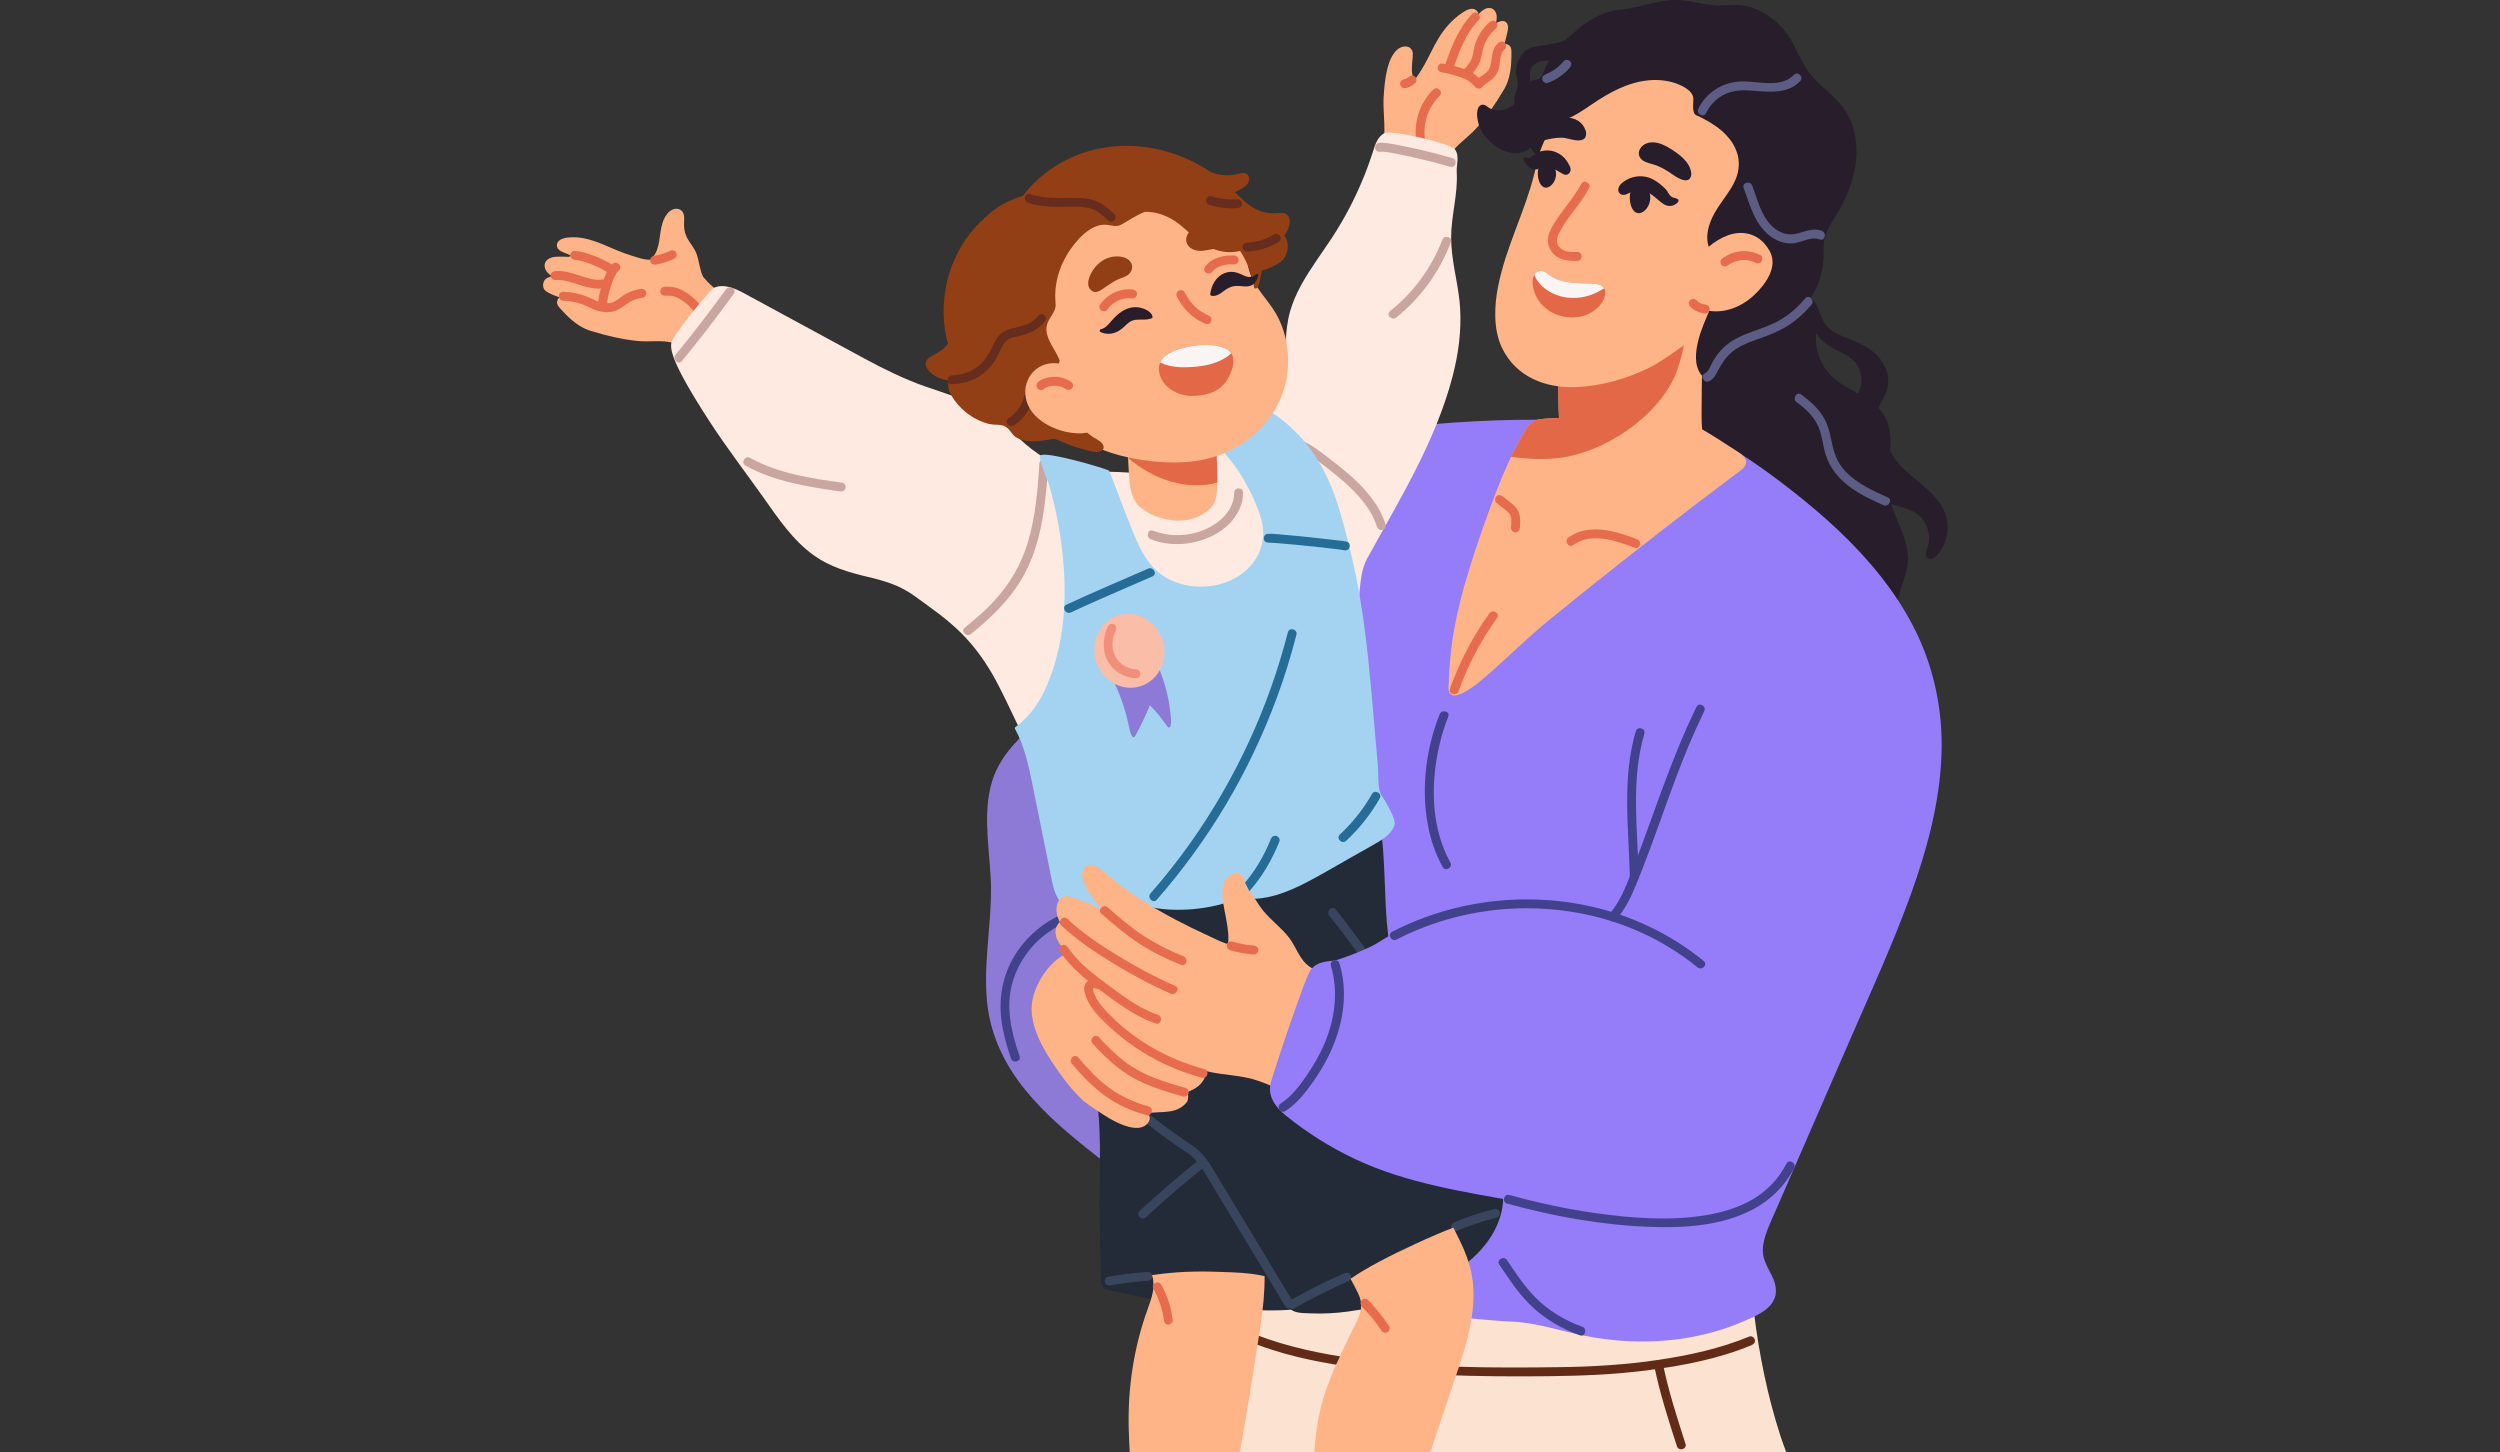 <svg width="241" height="140" viewBox="0 0 241 140" fill="none" xmlns="http://www.w3.org/2000/svg">
<rect x="0" y="0" width="241" height="140" fill="#333333" stroke="none"/>
<g clip-path="url(#clip0_1502_16457)">
<g clip-path="url(#clip1_1502_16457)">
<path d="M171.632 138.414C170.382 134.549 169.581 130.581 169.087 126.552C168.852 124.609 168.242 122.436 166.17 121.748C165.541 121.542 164.875 121.468 164.222 121.367C163.538 121.264 162.856 121.161 162.171 121.061C160.8 120.857 159.426 120.656 158.052 120.466C155.322 120.091 152.587 119.752 149.841 119.496C146.715 119.205 143.575 119.023 140.433 119.023C139.741 119.023 139.046 119.03 138.353 119.052C136.68 119.094 135.01 119.194 133.345 119.364C130.647 119.636 127.965 120.085 125.338 120.752C124.706 120.913 124.07 121.074 123.449 121.275C122.933 121.442 122.447 121.69 122.18 122.187C122.043 122.446 121.963 122.729 121.903 123.017C121.842 123.318 121.802 123.625 121.752 123.916C121.622 124.646 121.496 125.375 121.366 126.102C121.353 126.179 121.34 126.253 121.327 126.33C119.762 130.747 118.716 135.345 118.219 140H172.2C171.997 139.471 171.804 138.943 171.632 138.414Z" fill="#FCE2D1"/>
<path d="M120.875 129.509C123.644 130.572 126.558 131.22 129.484 131.666C132.711 132.158 135.97 132.414 139.229 132.549C142.568 132.687 145.911 132.7 149.252 132.666C152.446 132.631 155.625 132.51 158.795 132.1C162.213 131.661 165.668 130.995 168.863 129.668C169.079 129.578 169.228 129.385 169.163 129.139C169.11 128.935 168.849 128.75 168.635 128.84C165.839 130.001 162.839 130.649 159.854 131.095C156.718 131.561 153.556 131.751 150.388 131.793C143.842 131.878 137.241 131.87 130.742 130.987C127.468 130.54 124.196 129.866 121.104 128.682C120.587 128.483 120.364 129.313 120.875 129.509Z" fill="#612B18"/>
<path d="M159.463 131.636C159.994 134.282 160.831 136.849 161.654 139.413C161.822 139.939 162.651 139.715 162.482 139.186C161.659 136.619 160.823 134.055 160.291 131.408C160.182 130.866 159.354 131.096 159.463 131.636Z" fill="#612B18"/>
<path d="M120.041 80.85C119.169 78.743 118.097 76.7 116.985 74.709C115.853 72.684 114.626 70.712 113.309 68.803C112.65 67.849 111.969 66.91 111.267 65.988C110.652 65.181 110.039 64.349 109.263 63.69C108.549 63.082 107.701 62.667 106.755 62.614C105.819 62.564 104.883 62.85 104.077 63.312C102.275 64.349 101.268 66.234 100.531 68.105C100.373 68.507 100.224 68.914 100.078 69.321C99.285 70.199 98.409 71 97.627 71.886C96.588 73.065 95.824 74.395 95.47 75.933C94.728 79.166 95.523 82.505 95.533 85.768C95.543 89.456 94.757 93.138 95.179 96.823C95.532 99.909 96.888 102.671 98.831 105.064C100.758 107.438 103.125 109.41 105.518 111.292C105.818 111.53 106.119 111.765 106.421 111.998C106.463 112.032 106.532 112.059 106.581 112.019C108.295 110.705 109.341 108.768 110.383 106.92C111.566 104.821 112.706 102.7 113.803 100.556C115.994 96.274 118.014 91.901 119.848 87.454C120.287 86.386 120.713 85.287 120.76 84.121C120.805 82.989 120.469 81.887 120.041 80.85Z" fill="#8C7AD6"/>
<path d="M101.793 88.414C100.14 89.263 98.737 90.579 97.778 92.171C96.656 94.037 96.262 96.181 96.537 98.333C96.7 99.605 97.044 100.834 97.46 102.042C97.638 102.563 98.468 102.338 98.288 101.815C97.612 99.851 97.07 97.744 97.395 95.655C97.677 93.841 98.59 92.16 99.878 90.865C100.567 90.172 101.358 89.601 102.227 89.154C102.719 88.903 102.285 88.16 101.793 88.414Z" fill="#42428C"/>
<path d="M145.364 4.302C145.249 4.246 145.138 4.225 145.032 4.227C145.144 3.807 145.259 3.386 145.345 2.961C145.416 2.613 145.394 2.129 144.968 2.038C144.71 1.983 144.429 2.116 144.208 2.242C144.253 2.052 144.284 1.86 144.286 1.669C144.292 1.17 143.992 0.701 143.438 0.776C143.093 0.823 142.832 1.062 142.601 1.305C142.579 1.327 142.558 1.351 142.536 1.374C142.511 1.264 142.464 1.159 142.382 1.064C142.08 0.714 141.596 0.853 141.251 1.053C140.404 1.544 139.658 2.28 139.085 3.069C138.468 3.918 138.034 4.875 137.552 5.803C137.217 6.447 136.838 7.062 136.42 7.651C135.792 7.226 136.32 5.384 136.163 4.962C135.908 4.273 135.125 4.413 134.701 4.778C133.671 5.664 133.478 7.886 133.386 9.302C133.345 9.911 133.378 10.522 133.411 11.131C133.478 12.351 133.545 13.635 133.036 14.775C133.008 14.828 132.98 14.881 132.952 14.934C132.818 15.188 132.692 15.455 132.688 15.748C132.68 16.309 133.094 16.782 133.567 17.028C134.118 17.316 134.783 17.414 135.395 17.472C136.044 17.53 136.707 17.498 137.333 17.308C137.869 17.147 138.374 16.872 138.781 16.483C139.223 16.063 139.478 15.513 139.778 14.989C140.094 14.442 140.52 14.011 140.996 13.601C141.478 13.186 141.951 12.775 142.375 12.298C143.317 11.236 144.135 10.053 144.859 8.831C145.418 8.011 145.629 6.982 145.682 5.993C145.702 5.633 145.712 5.269 145.702 4.909C145.694 4.651 145.608 4.419 145.364 4.302Z" fill="#FFB488"/>
<path d="M144.456 4.122C143.784 4.672 143.858 5.555 143.676 6.318C143.594 6.658 143.433 6.895 143.156 7.091C142.841 7.315 142.497 7.509 142.246 7.809C142.098 7.987 142.072 8.242 142.246 8.416C142.399 8.569 142.704 8.595 142.853 8.416C143.078 8.148 143.376 7.993 143.655 7.786C144.019 7.517 144.286 7.204 144.438 6.772C144.667 6.126 144.494 5.196 145.064 4.73C145.243 4.583 145.216 4.275 145.064 4.122C144.886 3.945 144.636 3.975 144.456 4.122Z" fill="#E76B4D"/>
<path d="M139.015 6.979C139.627 7.059 140.228 7.257 140.813 7.445C141.072 7.529 141.314 7.629 141.542 7.782C141.781 7.943 141.99 8.147 142.199 8.345C142.601 8.724 143.209 8.118 142.806 7.737C142.558 7.503 142.305 7.272 142.025 7.075C141.743 6.877 141.426 6.743 141.099 6.636C140.418 6.411 139.728 6.213 139.015 6.12C138.785 6.09 138.586 6.339 138.586 6.55C138.586 6.807 138.784 6.949 139.015 6.979Z" fill="#E76B4D"/>
<path d="M143.622 2.118C142.941 2.701 142.436 3.48 142.176 4.337C142.043 4.774 142.035 5.248 141.861 5.671C141.694 6.075 141.405 6.415 141.101 6.723C140.713 7.118 141.32 7.726 141.709 7.331C142.027 7.008 142.329 6.65 142.536 6.244C142.766 5.796 142.818 5.332 142.928 4.85C143.119 4.013 143.579 3.282 144.229 2.725C144.406 2.575 144.385 2.273 144.229 2.118C144.055 1.943 143.799 1.967 143.622 2.118Z" fill="#E76B4D"/>
<path d="M141.927 1.333C140.588 2.736 139.914 4.499 139.299 6.304C139.12 6.828 139.949 7.053 140.127 6.532C140.694 4.871 141.301 3.233 142.534 1.94C142.916 1.54 142.31 0.932 141.927 1.333Z" fill="#E76B4D"/>
<path d="M138.173 8.633C136.798 9.975 136.202 11.972 136.58 13.85C136.689 14.393 137.517 14.163 137.408 13.622C137.091 12.044 137.633 10.361 138.78 9.241C139.176 8.854 138.569 8.247 138.173 8.633Z" fill="#E76B4D"/>
<path d="M135.816 7.405C135.789 7.429 135.761 7.452 135.732 7.474C135.761 7.452 135.79 7.43 135.819 7.407C135.711 7.49 135.593 7.559 135.468 7.613C135.502 7.599 135.536 7.584 135.57 7.57C135.478 7.609 135.382 7.639 135.284 7.661C135.182 7.683 135.079 7.77 135.028 7.858C134.974 7.95 134.951 8.086 134.984 8.189C135.018 8.293 135.082 8.394 135.182 8.446C135.287 8.502 135.395 8.515 135.513 8.489C135.853 8.415 136.163 8.242 136.423 8.013C136.502 7.943 136.549 7.812 136.549 7.709C136.549 7.604 136.502 7.478 136.423 7.405C136.341 7.33 136.234 7.274 136.119 7.279C136.001 7.285 135.904 7.327 135.816 7.405Z" fill="#E76B4D"/>
<path d="M70.816 28.901C70.616 28.686 70.344 28.573 70.073 28.475C70.017 28.454 69.961 28.435 69.905 28.414C69.055 28.041 68.388 27.391 67.785 26.693C67.433 26.008 67.402 25.112 67.128 24.422C66.92 23.899 66.542 23.481 66.271 22.995C65.984 22.476 65.91 21.919 65.949 21.337C65.978 20.911 65.969 20.388 65.514 20.19C65.066 19.991 64.599 20.261 64.319 20.61C63.72 21.355 63.699 22.349 63.545 23.251C63.455 23.782 63.313 24.316 62.97 24.742C62.884 24.85 62.789 24.946 62.688 25.038C62.311 25.051 61.935 24.962 61.574 24.853C61.115 24.718 60.659 24.576 60.209 24.417C59.325 24.1 58.483 23.679 57.603 23.354C56.752 23.04 55.842 22.815 54.929 22.884C54.576 22.91 54.183 22.958 53.903 23.195C53.668 23.394 53.6 23.714 53.788 23.97C54.022 24.29 54.482 24.372 54.821 24.533C54.882 24.562 54.939 24.594 54.998 24.626C55.006 24.832 54.56 24.739 54.338 24.742C53.789 24.75 53.206 24.679 52.76 25.038C52.373 25.353 52.458 25.926 52.77 26.265C52.9 26.405 53.052 26.526 53.214 26.637C52.965 26.693 52.667 26.783 52.513 26.994C52.258 27.349 52.317 27.84 52.603 28.049C52.953 28.306 53.419 28.485 53.936 28.66C53.856 28.731 53.788 28.821 53.74 28.938C53.638 29.191 53.73 29.419 53.897 29.617C54.132 29.889 54.384 30.154 54.64 30.407C55.343 31.103 56.191 31.724 57.155 31.954C58.511 32.374 59.913 32.702 61.324 32.855C61.958 32.924 62.584 32.911 63.22 32.892C63.848 32.879 64.453 32.911 65.055 33.104C65.627 33.289 66.186 33.527 66.796 33.54C67.358 33.553 67.917 33.419 68.423 33.178C69.014 32.898 69.527 32.477 69.967 31.996C70.382 31.544 70.808 31.023 71.024 30.439C71.209 29.939 71.198 29.31 70.816 28.901Z" fill="#FFB488"/>
<path d="M54.297 28.989C55.148 29.015 55.969 29.219 56.733 29.594C57.509 29.978 58.284 30.239 59.154 30.015C59.609 29.896 59.967 29.623 60.339 29.351C60.846 28.981 61.366 28.775 61.99 28.682C62.221 28.648 62.344 28.357 62.29 28.154C62.225 27.908 61.99 27.82 61.761 27.855C61.152 27.942 60.575 28.145 60.065 28.494C59.721 28.732 59.401 29.044 58.992 29.166C58.151 29.417 57.481 28.97 56.737 28.656C55.961 28.328 55.139 28.156 54.297 28.13C53.744 28.111 53.745 28.97 54.297 28.989Z" fill="#E76B4D"/>
<path d="M58.541 29.284C58.535 29.178 58.544 29.075 58.553 28.969C58.558 28.922 58.565 28.885 58.554 28.956C58.559 28.922 58.565 28.887 58.57 28.853C58.582 28.779 58.596 28.705 58.61 28.631C58.678 28.29 58.769 27.954 58.875 27.624C58.989 27.267 59.096 26.981 59.24 26.688C59.306 26.556 59.377 26.424 59.458 26.299C59.477 26.27 59.498 26.241 59.517 26.212C59.526 26.199 59.536 26.183 59.546 26.17C59.515 26.209 59.51 26.217 59.529 26.194C59.57 26.143 59.612 26.098 59.659 26.053C60.063 25.673 59.454 25.067 59.052 25.445C58.539 25.929 58.273 26.698 58.061 27.351C57.949 27.695 57.853 28.047 57.782 28.401C57.725 28.689 57.667 28.991 57.682 29.284C57.693 29.517 57.871 29.715 58.111 29.715C58.335 29.715 58.552 29.517 58.541 29.284Z" fill="#E76B4D"/>
<path d="M53.508 26.994C54.326 26.925 55.097 27.213 55.864 27.461C56.67 27.721 57.482 27.916 58.331 27.771C58.56 27.731 58.688 27.448 58.631 27.242C58.565 26.999 58.332 26.901 58.103 26.941C57.347 27.07 56.584 26.793 55.876 26.562C55.111 26.314 54.322 26.066 53.508 26.134C53.276 26.153 53.078 26.317 53.078 26.562C53.078 26.779 53.275 27.012 53.508 26.994Z" fill="#E76B4D"/>
<path d="M55.406 25.04C55.506 25.05 55.602 25.066 55.744 25.095C55.899 25.127 56.052 25.164 56.204 25.206C56.52 25.294 56.83 25.402 57.135 25.524C57.693 25.748 58.238 26.026 58.736 26.362C58.929 26.491 59.212 26.399 59.324 26.208C59.448 25.997 59.363 25.751 59.17 25.619C58.608 25.241 57.991 24.947 57.363 24.696C56.733 24.445 56.081 24.252 55.406 24.181C55.175 24.157 54.977 24.395 54.977 24.612C54.977 24.863 55.174 25.016 55.406 25.04Z" fill="#E76B4D"/>
<path d="M63.223 25.502C63.848 25.404 64.449 25.206 65.017 24.928C65.22 24.828 65.29 24.524 65.171 24.339C65.038 24.133 64.8 24.08 64.584 24.186C64.518 24.217 64.453 24.249 64.386 24.278C64.363 24.289 64.241 24.352 64.345 24.297C64.318 24.312 64.287 24.32 64.258 24.331C64.123 24.387 63.985 24.434 63.846 24.476C63.568 24.564 63.283 24.63 62.995 24.675C62.896 24.691 62.787 24.788 62.739 24.87C62.685 24.963 62.662 25.098 62.695 25.203C62.729 25.306 62.793 25.407 62.892 25.46C63.001 25.515 63.103 25.521 63.223 25.502Z" fill="#E76B4D"/>
<path d="M64.078 28.504C64.243 28.499 64.409 28.496 64.574 28.507C64.746 28.517 64.748 28.515 64.916 28.557C65.065 28.597 65.105 28.615 65.221 28.671C65.373 28.742 65.521 28.821 65.665 28.909C66.19 29.229 66.656 29.667 67.004 30.17C67.135 30.36 67.38 30.447 67.591 30.323C67.78 30.212 67.877 29.926 67.745 29.736C67.309 29.104 66.755 28.568 66.098 28.168C65.81 27.991 65.491 27.822 65.163 27.735C64.812 27.64 64.439 27.634 64.078 27.645C63.846 27.653 63.648 27.838 63.648 28.076C63.648 28.303 63.845 28.512 64.078 28.504Z" fill="#E76B4D"/>
<path d="M179.115 37.938C178.927 37.833 178.739 37.732 178.553 37.629C177.567 37.082 176.607 36.487 175.957 35.541C175.271 34.541 174.956 33.325 175.072 32.12C175.161 32.249 175.254 32.376 175.356 32.498C175.811 33.034 176.382 33.412 177.006 33.727C177.649 34.052 178.342 34.348 178.821 34.909C179.257 35.419 179.478 36.104 179.451 36.772C179.435 37.193 179.303 37.579 179.115 37.938ZM187.127 48.711C186.637 47.918 185.945 47.276 185.235 46.681C184.137 45.766 182.783 44.762 182.209 43.408C182.311 41.954 182.213 40.532 181.14 39.384C181.124 39.366 181.107 39.353 181.091 39.334C181.313 38.803 181.64 38.282 181.823 37.819C182.257 36.722 181.97 35.511 181.254 34.602C180.549 33.706 179.531 33.172 178.489 32.765C177.52 32.384 176.411 32.022 175.847 31.073C175.505 30.499 175.379 29.825 175.028 29.256C174.815 28.913 174.527 28.614 174.168 28.45C174.029 28.228 173.827 28.067 173.528 28.038C173.103 27.995 172.671 28.241 172.292 28.405C171.868 28.588 171.448 28.783 171.033 28.989C170.203 29.397 169.389 29.841 168.583 30.295C167.854 30.708 167.12 31.112 166.411 31.556C165.755 31.966 165.117 32.429 164.598 33.008C164.044 33.627 163.705 34.359 163.413 35.128C163.259 35.538 163.111 35.948 162.932 36.347C162.759 36.73 162.567 37.103 162.374 37.478C162.004 38.195 161.626 38.916 161.376 39.686C161.126 40.452 161.034 41.259 161.133 42.062C161.229 42.845 161.483 43.601 161.842 44.304C162.594 45.774 163.784 46.935 165.087 47.923C166.458 48.96 167.944 49.837 169.351 50.824C170.831 51.862 172.263 52.968 173.665 54.109C175.062 55.246 176.43 56.417 177.79 57.599C178.475 58.191 179.157 58.789 179.841 59.384C180.497 59.952 181.139 60.552 181.826 61.086C182.125 61.316 182.452 61.514 182.828 61.583C182.933 61.602 183.008 61.525 182.991 61.422C182.75 60 182.8 58.532 183.141 57.131C183.307 56.449 183.572 55.796 183.753 55.117C183.916 54.506 183.97 53.882 183.893 53.253C183.748 52.063 183.233 50.969 182.782 49.872C182.607 49.449 182.438 49.018 182.3 48.582C182.727 48.738 183.178 48.846 183.611 48.981C184.03 49.108 184.447 49.266 184.804 49.525C185.118 49.755 185.377 50.059 185.569 50.395C185.959 51.083 186.083 51.926 185.85 52.685C185.755 52.997 185.517 53.417 185.749 53.724C186.037 54.104 186.503 53.769 186.735 53.515C187.307 52.883 187.65 52.069 187.735 51.223C187.824 50.337 187.593 49.467 187.127 48.711Z" fill="#281D2B"/>
<path d="M184.447 60.396C182.647 56.909 180.102 53.863 177.272 51.175C175.809 49.784 174.259 48.484 172.661 47.236C170.929 45.885 169.147 44.571 167.259 43.426C163.566 41.184 158.613 41.039 154.42 40.711C148.944 40.286 143.437 40.436 137.969 40.907C133.676 41.277 128.357 41.036 125.258 44.542C123.757 46.239 122.744 48.285 121.941 50.382C121.055 52.7 120.469 55.114 120.031 57.541C119.107 62.662 118.663 67.843 118.234 72.975C117.837 77.728 117.197 82.619 118.164 87.266C118.603 89.376 119.464 91.314 120.553 93.143C121.561 94.838 122.264 98.06 123.215 99.776C124.098 101.37 125.259 101.484 125.325 103.337C125.405 105.608 118.001 126.58 120.773 125.628C124.265 124.431 130.102 126.53 132.217 126.324C133.46 126.202 143.199 127.323 145.652 127.402C148.071 127.479 150.376 128.296 152.731 128.764C157.914 129.797 163.445 129.448 168.303 127.281C169.202 126.879 170.337 126.406 170.885 125.528C171.441 124.637 171.175 123.693 170.762 122.882C170.301 121.977 169.816 121.232 169.958 120.129C170.103 119.003 170.649 117.909 171.106 116.859C171.605 115.709 172.105 114.562 172.606 113.412C174.586 108.865 176.569 104.307 178.557 99.742C180.496 95.29 182.532 90.846 184.187 86.267C185.764 81.91 187 77.347 187.16 72.731C187.311 68.401 186.398 64.176 184.447 60.396Z" fill="#957DF9"/>
<path d="M144.535 121.907C145.414 123.216 146.28 124.543 147.391 125.669C148.77 127.068 150.456 128.062 152.298 128.725C152.819 128.91 153.044 128.08 152.526 127.895C150.797 127.274 149.224 126.322 147.939 125C146.905 123.938 146.1 122.7 145.276 121.474C144.969 121.016 144.225 121.447 144.535 121.907Z" fill="#42428C"/>
<path d="M138.783 68.854C137.365 72.402 136.922 76.566 137.811 80.296C138.083 81.441 138.504 82.551 139.074 83.579C139.341 84.063 140.083 83.632 139.815 83.146C137.922 79.719 137.895 75.487 138.775 71.757C138.989 70.847 139.264 69.951 139.611 69.084C139.816 68.571 138.986 68.346 138.783 68.854Z" fill="#42428C"/>
<path d="M168.287 44.751C168.197 45.013 167.988 45.2 167.777 45.367C167.486 45.592 167.187 45.808 166.894 46.028C164.508 47.82 162.137 49.628 159.78 51.458C157.415 53.295 155.063 55.151 152.729 57.025C151.569 57.956 150.414 58.889 149.262 59.83C147.344 61.395 145.626 63.098 143.779 64.732C143.343 65.118 140.216 68.026 139.698 66.698C139.622 66.498 139.63 66.275 139.638 66.061C139.709 64.417 139.82 62.796 140.095 61.168C140.491 58.807 141.118 56.491 141.842 54.212C142.55 51.976 143.332 49.755 144.172 47.564C144.603 46.44 145.063 45.327 145.576 44.238C145.607 44.172 145.637 44.108 145.671 44.042C146.11 43.125 146.585 42.229 147.119 41.364C147.383 40.936 147.497 40.838 147.936 40.571C148.403 40.286 150.076 40.346 150.29 40.283C150.219 39.112 150.211 37.161 150.208 36.14C150.208 35.712 150.222 35.284 150.253 34.861C150.269 34.647 150.288 34.433 150.314 34.218C150.602 31.704 151.53 29.389 153.522 27.86C153.691 27.728 153.868 27.604 154.056 27.488C154.241 27.369 154.434 27.258 154.629 27.157C156.818 26.02 159.547 25.991 161.744 27.091C161.788 27.112 161.828 27.136 161.873 27.157C164.32 28.447 164.048 31.08 164.095 33.592C164.125 35.03 163.947 40.362 164.085 41.385C165.192 42.028 166.083 42.617 167.372 43.45C167.832 43.746 168.49 44.148 168.287 44.751Z" fill="#FFB488"/>
<path d="M161.502 36.179C160.925 37.451 160.096 38.598 159.115 39.59C157.157 41.578 154.543 43.132 151.84 43.851C149.813 44.393 147.725 44.306 145.664 44.042C146.103 43.124 146.578 42.228 147.112 41.364C147.377 40.935 147.49 40.837 147.929 40.57C148.397 40.285 150.069 40.346 150.283 40.282C150.212 39.111 150.204 37.16 150.202 36.14C150.202 35.711 150.215 35.283 150.246 34.86C150.262 34.646 150.281 34.432 150.307 34.218C150.373 34.199 150.437 34.186 150.503 34.17C154.332 33.277 158.235 32.714 162.16 32.473C162.791 32.436 161.676 35.796 161.502 36.179Z" fill="#E36848"/>
<path d="M167.634 11.124C165.478 8.678 162.458 7.126 159.325 6.341C157.741 5.943 155.994 5.689 154.374 6.013C153.107 6.267 151.973 6.968 151.162 7.971C149.194 10.403 148.647 13.795 147.92 16.713C146.982 20.485 145.163 23.806 144.41 27.639C144.046 29.49 143.948 31.758 144.781 33.511C146.122 36.331 148.99 37.452 151.991 37.315C154.385 37.204 156.737 36.543 158.888 35.496C159.963 34.975 160.92 34.254 161.904 33.582C162.636 33.083 163.376 32.586 164.227 32.308C165.523 31.89 166.014 31.303 166.843 30.272C167.539 29.408 168.178 28.496 168.742 27.539C169.116 26.341 169.456 25.13 169.771 23.914C170.192 22.294 170.634 20.639 170.675 18.957C170.746 16.07 169.522 13.266 167.634 11.124Z" fill="#FFB488"/>
<path d="M178.307 11.411C178.162 11.101 177.991 10.803 177.793 10.52C177.018 9.414 175.9 8.63 174.968 7.672C173.972 6.648 173.449 5.273 172.757 4.043C171.88 2.485 170.61 1.344 168.922 0.737C167.899 0.369 167.051 0.48 166.006 0.521C164.292 0.589 162.726 -0.13 161.021 0.021C159.302 0.173 157.668 0.817 155.948 0.976C154.857 1.077 153.876 1.704 153.131 2.512C152.763 2.911 151.461 4.356 152.551 4.681C152.847 4.769 153.185 4.771 153.49 4.804C153.83 4.841 154.17 4.875 154.51 4.911C155.188 4.983 155.866 5.059 156.538 5.169C157.86 5.385 159.178 5.731 160.343 6.411C160.968 6.776 161.534 7.231 162.07 7.715C162.329 7.948 162.581 8.188 162.832 8.429C163.072 8.66 163.324 8.887 163.532 9.149C163.867 9.573 164.125 10.334 163.599 10.732C163.537 10.78 163.533 10.853 163.559 10.909C163.523 10.967 163.439 11.062 163.518 11.099C165.209 11.884 167.019 13.036 167.512 14.947C167.747 15.856 167.589 16.763 167.176 17.593C166.775 18.402 166.208 19.113 165.702 19.856C164.791 21.194 164.003 23.129 165.152 24.567C165.45 24.94 165.766 25.257 165.86 25.746C165.952 26.217 165.867 26.711 165.762 27.171C165.562 28.052 165.226 28.892 164.877 29.722C164.438 30.764 163.96 31.8 163.695 32.903C163.452 33.918 163.307 35.168 163.958 36.08C164.041 36.197 164.438 36.559 164.384 36.715C165.009 34.901 166.491 33.265 168.077 32.773C170.094 32.149 172.091 31.113 173.665 29.696C175.313 28.207 175.862 26.106 175.8 23.951C175.753 22.315 176.706 21.363 177.438 20.002C178.069 18.831 178.57 17.58 178.812 16.266C179.107 14.664 179.005 12.903 178.307 11.411Z" fill="#281D2B"/>
<path d="M170.852 25.578C170.885 25.309 170.877 25.039 170.815 24.767C170.717 24.336 170.47 23.953 170.194 23.606C169.302 22.485 167.901 22.2 166.577 22.681C165.214 23.178 164.038 24.27 163.225 25.454C162.069 27.136 161.931 29.235 164.266 29.861C166.016 30.332 167.783 29.671 169.074 28.468C169.839 27.754 170.712 26.697 170.852 25.578Z" fill="#FFB488"/>
<path d="M169.676 24.586C168.48 23.97 167.036 24.131 165.984 24.956C165.802 25.099 165.834 25.413 165.984 25.564C166.165 25.744 166.409 25.707 166.592 25.564C166.924 25.302 167.443 25.112 167.854 25.078C167.982 25.065 168.11 25.062 168.238 25.067C168.383 25.073 168.436 25.078 168.553 25.099C168.814 25.146 169.036 25.223 169.243 25.329C169.449 25.435 169.709 25.382 169.83 25.173C169.943 24.983 169.883 24.692 169.676 24.586Z" fill="#E76B4D"/>
<path d="M163.029 16.608C162.871 15.611 161.932 14.908 161.141 14.403C160.637 14.08 160.074 13.781 159.467 13.729C159.099 13.697 158.712 13.773 158.414 13.993C158.08 14.242 157.877 14.686 158.044 15.082C158.255 15.582 158.876 15.701 159.34 15.838C160.03 16.039 160.66 16.407 161.242 16.822C161.665 17.12 162.833 17.879 163.03 16.901C163.045 16.827 163.045 16.748 163.037 16.671C163.035 16.65 163.032 16.629 163.029 16.608Z" fill="#281D2B"/>
<path d="M152.851 12.572C152.275 10.908 149.987 11.078 148.981 12.181C148.752 12.433 148.338 12.928 148.396 13.296C148.436 13.548 148.715 13.567 148.919 13.511C149.432 13.373 149.96 13.276 150.494 13.274C151.067 13.272 151.611 13.554 152.191 13.536C152.431 13.529 152.729 13.46 152.838 13.215C152.933 13.001 152.923 12.781 152.851 12.572Z" fill="#281D2B"/>
<path d="M161.699 19.177C161.506 19.071 161.244 19.068 161.073 18.923C160.869 18.751 160.759 18.428 160.566 18.23C160.199 17.855 159.769 17.503 159.298 17.265C158.507 16.866 157.55 16.911 156.784 17.347C156.44 17.543 155.968 17.889 156.002 18.333C156.017 18.539 156.148 18.714 156.349 18.769C156.562 18.828 156.767 18.748 156.955 18.651C157.385 18.426 157.833 18.309 158.321 18.384C158.865 18.465 159.282 18.783 159.687 19.134C159.931 19.343 160.173 19.555 160.45 19.721C160.717 19.88 161.045 19.901 161.346 19.779C161.503 19.713 162.052 19.375 161.699 19.177Z" fill="#281D2B"/>
<path d="M151.24 15.862C150.925 15.191 150.31 14.691 149.572 14.543C149.25 14.479 148.941 14.493 148.645 14.559C148.238 14.649 147.765 14.966 147.43 15.264C147.297 15.227 147.163 15.185 147.027 15.156C146.953 15.138 146.85 15.193 146.86 15.283C146.895 15.579 147.075 15.812 147.291 16.007C147.467 16.169 147.727 16.409 147.981 16.34C148.03 16.343 148.078 16.343 148.121 16.333C148.361 16.277 148.56 16.132 148.811 16.103C149.071 16.071 149.337 16.113 149.583 16.2C149.869 16.301 150.135 16.451 150.392 16.61C150.589 16.732 150.803 16.896 151.048 16.837C151.252 16.79 151.379 16.6 151.404 16.401C151.428 16.203 151.342 16.023 151.24 15.862Z" fill="#281D2B"/>
<path d="M149.961 16.422C149.843 15.952 149.412 15.537 148.907 15.558C148.637 15.568 148.409 15.735 148.331 15.997C148.308 16.073 148.296 16.152 148.291 16.235C148.21 16.644 148.227 17.07 148.368 17.469C148.456 17.718 148.604 17.969 148.865 18.059C149.127 18.148 149.373 18.019 149.561 17.839C149.933 17.488 150.083 16.917 149.961 16.422Z" fill="#281D2B"/>
<path d="M159.046 18.687C158.923 18.153 158.446 17.685 157.878 17.703C157.574 17.711 157.315 17.899 157.222 18.192C157.195 18.277 157.181 18.367 157.173 18.459C157.075 18.922 157.086 19.4 157.237 19.85C157.331 20.13 157.494 20.416 157.786 20.519C158.078 20.622 158.357 20.476 158.571 20.278C158.995 19.887 159.175 19.242 159.046 18.687Z" fill="#281D2B"/>
<path d="M164.386 29.363C164.355 29.36 164.324 29.355 164.293 29.352C164.331 29.358 164.369 29.363 164.407 29.368C164.245 29.344 164.087 29.302 163.937 29.238C163.971 29.252 164.005 29.268 164.039 29.281C163.895 29.22 163.759 29.141 163.635 29.043C163.664 29.067 163.693 29.088 163.722 29.112C163.652 29.056 163.587 28.998 163.527 28.934C163.37 28.773 163.074 28.765 162.919 28.934C162.759 29.109 162.753 29.368 162.919 29.543C163.307 29.947 163.832 30.174 164.386 30.222C164.49 30.23 164.618 30.166 164.69 30.095C164.764 30.021 164.82 29.899 164.816 29.791C164.811 29.68 164.774 29.566 164.69 29.487C164.602 29.408 164.505 29.371 164.386 29.363Z" fill="#E76B4D"/>
<path d="M152.437 17.728C151.912 18.706 151.213 19.563 150.558 20.456C150.067 21.125 149.555 21.844 149.293 22.643C149.052 23.378 149.36 24.181 149.964 24.654C150.559 25.122 151.326 25.159 152.053 25.151C152.605 25.143 152.606 24.284 152.053 24.292C151.532 24.298 150.915 24.324 150.485 23.978C149.931 23.536 150.023 22.997 150.308 22.439C151.091 20.903 152.364 19.682 153.179 18.162C153.44 17.673 152.699 17.239 152.437 17.728Z" fill="#E76B4D"/>
<path d="M154.637 27.787C154.436 27.469 154.001 27.364 153.579 27.345C152.243 27.287 150.621 27.387 149.467 26.594C149.123 26.356 148.728 25.965 148.274 26.166C148.107 26.24 147.987 26.348 147.905 26.486C147.613 26.964 147.771 27.75 147.934 28.212C148.822 30.705 152.387 31.445 154.177 29.489C154.199 29.465 154.221 29.439 154.243 29.415C154.511 29.106 154.737 28.675 154.752 28.257C154.756 28.064 154.714 27.908 154.637 27.787Z" fill="#E26847"/>
<path d="M148.566 7.419C148.441 7.576 148.282 7.63 148.09 7.661C147.875 7.696 147.684 7.753 147.509 7.86C147.48 7.398 147.38 6.929 147.641 6.517C147.998 5.957 148.685 5.82 149.307 5.863C149.108 6.231 148.938 6.613 148.782 7.008C148.725 7.151 148.662 7.298 148.566 7.419ZM168.55 7.414C168.068 6.874 167.428 6.637 166.725 6.556C166.341 6.512 165.936 6.492 165.582 6.322C165.266 6.17 165.019 5.914 164.808 5.64C164.591 5.359 164.405 5.057 164.196 4.771C163.988 4.487 163.767 4.213 163.529 3.953C163.045 3.425 162.492 2.954 161.877 2.586C161.204 2.182 160.457 1.918 159.69 1.756C158.152 1.431 157.141 0.731 155.596 1.027C153.579 1.413 152.201 2.735 151.081 3.692C151.018 3.745 150.959 3.803 150.898 3.859C150.794 3.904 150.689 3.946 150.582 3.983C149.807 4.253 148.985 4.32 148.181 4.458C147.82 4.521 147.45 4.608 147.143 4.815C146.896 4.981 146.711 5.213 146.581 5.478C146.579 5.48 146.577 5.481 146.575 5.484C146.33 5.847 146.185 6.268 146.153 6.706C146.137 6.915 146.151 7.125 146.189 7.331C146.237 7.588 146.335 7.833 146.328 8.098C146.314 8.57 146.058 8.994 145.989 9.456C145.961 9.642 145.959 9.831 145.996 10.01C145.69 10.306 145.309 10.514 144.873 10.601C144.5 10.675 144.11 10.64 143.753 10.511C143.474 10.411 143.157 9.996 142.83 10.102C142.252 10.29 142.374 11.292 142.478 11.733C142.678 12.585 143.198 13.281 143.853 13.843C144.503 14.399 145.353 14.796 146.224 14.759C146.744 14.735 147.199 14.534 147.555 14.206C147.686 14.508 147.897 14.767 148.17 14.96C148.244 15.012 148.34 14.957 148.364 14.88C148.732 13.751 149.271 12.682 149.956 11.714C150.763 11.643 151.506 11.307 152.201 10.881C153.052 10.359 153.851 9.757 154.713 9.251C155.601 8.73 156.537 8.281 157.53 8.003C158.474 7.738 159.474 7.637 160.447 7.77C160.941 7.838 161.432 7.966 161.889 8.166C162.297 8.344 162.714 8.571 162.999 8.921C163.105 9.051 163.181 9.195 163.226 9.353C163.235 9.436 163.237 9.521 163.236 9.606C163.233 9.913 163.194 10.221 163.227 10.527C163.255 10.783 163.33 11.147 163.662 11.113C163.812 11.097 163.937 10.999 164.049 10.906C164.196 10.783 164.346 10.667 164.506 10.561C165.112 10.164 165.792 9.906 166.474 9.672C167.148 9.442 167.861 9.253 168.499 8.929C168.75 8.801 169 8.591 169 8.284C168.999 7.961 168.755 7.644 168.55 7.414Z" fill="#281D2B"/>
<path d="M164.461 10.908C164.807 10.2 165.338 9.614 166.021 9.218C166.825 8.752 167.706 8.667 168.619 8.722C170.292 8.822 172.233 9.171 173.536 7.823C173.92 7.425 173.314 6.817 172.929 7.215C171.607 8.582 169.383 7.766 167.742 7.853C166.037 7.944 164.474 8.929 163.72 10.474C163.478 10.969 164.218 11.405 164.461 10.908Z" fill="#5C5C85"/>
<path d="M168.091 18.126C168.71 19.789 169.15 21.629 170.636 22.755C171.274 23.236 172.072 23.537 172.88 23.455C173.699 23.371 174.583 22.765 175.399 23.08C175.916 23.278 176.139 22.448 175.628 22.253C174.841 21.948 174.066 22.292 173.305 22.498C172.555 22.705 171.873 22.572 171.233 22.131C169.85 21.177 169.47 19.376 168.92 17.898C168.729 17.383 167.898 17.605 168.091 18.126Z" fill="#5C5C85"/>
<path d="M149.211 7.994C150.036 7.683 150.78 7.18 151.348 6.502C151.492 6.33 151.529 6.061 151.348 5.894C151.189 5.748 150.895 5.71 150.741 5.894C150.615 6.044 150.481 6.187 150.337 6.321C150.267 6.386 150.195 6.449 150.122 6.509C150.101 6.526 150.081 6.542 150.06 6.559C150.012 6.598 150.066 6.567 150.072 6.55C150.062 6.578 149.968 6.627 149.944 6.645C149.788 6.755 149.626 6.856 149.458 6.946C149.37 6.994 149.28 7.039 149.188 7.081C149.169 7.09 149.15 7.098 149.13 7.107C149.043 7.146 149.129 7.105 149.131 7.107C149.129 7.105 148.995 7.161 148.983 7.166C148.773 7.245 148.607 7.459 148.683 7.694C148.749 7.899 148.986 8.079 149.211 7.994Z" fill="#5C5C85"/>
<path d="M164.766 36.748C165.239 36.534 165.438 36.056 165.667 35.622C165.93 35.125 166.236 34.652 166.627 34.245C167.378 33.465 168.389 33.071 169.388 32.717C170.392 32.357 171.392 31.997 172.3 31.427C173.184 30.874 173.955 30.171 174.626 29.375C174.98 28.955 174.376 28.344 174.019 28.767C173.348 29.563 172.588 30.261 171.691 30.792C170.798 31.323 169.827 31.641 168.857 31.995C167.892 32.349 166.936 32.764 166.178 33.481C165.773 33.861 165.432 34.321 165.146 34.797C164.919 35.175 164.753 35.815 164.332 36.008C163.83 36.235 164.266 36.975 164.766 36.748Z" fill="#5C5C85"/>
<path d="M173.196 38.772C173.939 39.306 174.642 39.943 175.099 40.744C175.588 41.603 175.669 42.605 175.912 43.544C176.36 45.27 177.559 46.518 179.048 47.433C179.846 47.922 180.698 48.313 181.551 48.696C182.051 48.921 182.488 48.181 181.984 47.953C180.507 47.29 178.951 46.589 177.839 45.373C177.225 44.702 176.875 43.914 176.672 43.034C176.454 42.087 176.314 41.12 175.814 40.266C175.28 39.354 174.479 38.64 173.629 38.029C173.179 37.707 172.75 38.452 173.196 38.772Z" fill="#5C5C85"/>
<path d="M151.648 52.539C153.464 51.281 155.727 52.106 157.585 52.806C158.103 53.002 158.327 52.172 157.813 51.979C155.734 51.196 153.232 50.401 151.215 51.796C150.764 52.108 151.193 52.854 151.648 52.539Z" fill="#E76B4D"/>
<path d="M146.519 50.887C146.573 50.292 146.595 49.645 146.266 49.118C146.106 48.862 145.885 48.661 145.651 48.476C145.387 48.267 145.122 48.061 144.857 47.852C144.681 47.712 144.419 47.667 144.249 47.852C144.108 48.005 144.061 48.312 144.249 48.46C144.49 48.648 144.73 48.836 144.97 49.026C145.071 49.105 145.173 49.185 145.268 49.269C145.318 49.314 145.367 49.362 145.413 49.409C145.433 49.433 145.453 49.454 145.473 49.478C145.522 49.536 145.426 49.401 145.5 49.515C145.532 49.563 145.561 49.613 145.588 49.666C145.62 49.729 145.59 49.666 145.604 49.703C145.613 49.732 145.623 49.758 145.631 49.787C145.649 49.848 145.663 49.912 145.675 49.978C145.68 50.002 145.684 50.041 145.679 49.993C145.682 50.023 145.684 50.052 145.687 50.081C145.707 50.35 145.684 50.62 145.66 50.887C145.64 51.112 145.872 51.329 146.09 51.318C146.34 51.307 146.498 51.128 146.519 50.887Z" fill="#E76B4D"/>
<path d="M143.574 59.137C141.971 61.369 140.698 63.817 139.777 66.402C139.591 66.926 140.421 67.15 140.605 66.632C141.502 64.115 142.757 61.739 144.315 59.571C144.639 59.121 143.894 58.691 143.574 59.137Z" fill="#E76B4D"/>
<path d="M153.58 27.343C152.244 27.285 150.622 27.386 149.468 26.592C149.125 26.355 148.729 25.963 148.275 26.164C148.108 26.238 147.988 26.346 147.906 26.484C148.187 27.282 148.909 27.904 149.655 28.268C150.637 28.742 151.763 28.842 152.819 28.591C153.353 28.462 153.865 28.253 154.335 27.975C154.438 27.917 154.537 27.853 154.638 27.785C154.438 27.468 154.002 27.362 153.58 27.343Z" fill="#F9F5F4"/>
<path d="M130.07 123.766C129.203 120.258 128.781 116.657 128.47 113.062C128.16 109.472 127.955 105.871 127.521 102.292C127.315 100.589 127.092 98.865 126.694 97.195C126.356 95.778 125.77 94.35 124.518 93.517C123.844 93.07 123.066 92.814 122.295 92.6C121.458 92.365 120.61 92.169 119.756 92.013C118.055 91.704 116.329 91.545 114.601 91.542C112.853 91.537 111.104 91.693 109.384 92.002C108.529 92.158 107.681 92.351 106.844 92.584C106.132 92.782 105.32 92.951 104.858 93.586C104.511 94.064 104.449 94.633 104.335 95.191C103.458 95.265 105.607 105.02 105.739 105.99C106.266 109.847 105.909 113.754 105.999 117.63C106.044 119.533 106.088 121.434 106.133 123.335C106.14 123.676 106.146 124.036 106.478 124.223C106.633 124.311 106.809 124.342 106.98 124.382C107.22 124.435 107.46 124.488 107.7 124.543C111.473 125.387 115.428 126.077 119.348 126.235C122.823 126.378 126.793 126.597 129.858 124.66C129.975 124.586 130.087 124.49 130.133 124.356C130.197 124.163 130.116 123.954 130.07 123.766Z" fill="#242B38"/>
<path d="M144.486 112.971C144.105 111.773 143.638 110.6 143.147 109.444C141.989 106.719 140.58 104.123 139.313 101.45C138.357 99.433 136.329 98.262 135.156 96.34C133.959 94.376 134.061 92.044 133.785 89.842C133.437 87.066 133.551 82.273 133.054 79.518C132.98 79.111 130.982 78.421 130.592 78.278C129.727 77.961 128.788 77.866 127.873 77.85C126.842 77.831 125.808 77.911 124.782 78.001C123.647 78.098 122.515 78.236 121.387 78.405C119.136 78.741 116.904 79.196 114.687 79.708C112.461 80.227 110.241 80.784 108.034 81.379C107.565 81.504 107.095 81.651 106.673 81.9C106.294 82.122 105.979 82.431 105.739 82.802C105.268 83.523 105.107 84.409 105.014 85.255C105.012 85.271 105.011 85.287 105.009 85.305C104.834 86.944 104.191 88.528 104.074 90.214C103.965 91.8 103.979 93.413 104.035 94.999C104.154 98.349 104.599 102.039 106.586 104.844C107.809 106.571 109.54 107.829 111.361 108.85C112.297 109.373 113.262 109.841 114.23 110.301C114.747 110.549 115.264 110.793 115.781 111.038C116.089 111.599 116.4 112.159 116.716 112.715C117.413 113.939 118.131 115.155 118.866 116.358C118.855 116.387 118.856 116.424 118.876 116.458C120.181 118.798 121.486 121.137 122.791 123.477C123.121 124.066 123.451 124.659 123.781 125.251C124.024 125.684 124.248 126.202 124.734 126.406C125.219 126.607 125.827 126.583 126.342 126.607C126.952 126.633 127.563 126.631 128.173 126.599C130.562 126.477 132.922 125.941 135.163 125.108C137.321 124.302 139.489 123.26 141.312 121.83C143.039 120.474 144.469 118.61 144.831 116.384C145.02 115.218 144.841 114.087 144.486 112.971Z" fill="#242B38"/>
<path d="M105.23 103.004C106.739 105.052 108.642 106.787 110.626 108.365C111.85 109.338 113.118 110.255 114.428 111.112C115.407 111.752 115.987 112.793 116.574 113.771C116.953 114.406 117.333 115.038 117.714 115.669C118.785 117.446 119.858 119.22 120.931 120.996C121.919 122.633 122.91 124.269 123.891 125.911C124.174 126.387 124.917 125.953 124.633 125.477C122.698 122.239 120.735 119.014 118.786 115.783C118.366 115.088 117.947 114.39 117.528 113.695C116.981 112.783 116.463 111.823 115.712 111.059C115.252 110.591 114.686 110.26 114.148 109.896C113.419 109.401 112.704 108.886 112.003 108.354C109.798 106.681 107.622 104.812 105.972 102.57C105.647 102.131 104.902 102.56 105.23 103.004Z" fill="#38455D"/>
<path d="M115.509 111.865C113.57 113.424 111.684 115.05 109.854 116.737C109.446 117.112 110.055 117.72 110.461 117.345C112.291 115.658 114.177 114.032 116.117 112.473C116.299 112.325 116.266 112.018 116.117 111.865C115.94 111.685 115.689 111.719 115.509 111.865Z" fill="#38455D"/>
<path d="M134.658 95.483C132.595 92.95 130.828 90.201 128.758 87.673C128.408 87.248 127.803 87.858 128.151 88.281C130.22 90.809 131.987 93.558 134.051 96.091C134.401 96.519 135.005 95.908 134.658 95.483Z" fill="#38455D"/>
<path d="M124.761 126.123C126.473 125.155 128.231 124.275 130.029 123.482C130.241 123.386 130.291 123.077 130.183 122.892C130.055 122.675 129.809 122.644 129.596 122.739C127.797 123.532 126.039 124.415 124.327 125.382C123.846 125.652 124.278 126.395 124.761 126.123Z" fill="#38455D"/>
<path d="M110.664 122.611C109.371 122.704 108.083 122.86 106.806 123.082C106.577 123.119 106.449 123.402 106.506 123.608C106.572 123.851 106.805 123.949 107.034 123.909C108.236 123.703 109.447 123.558 110.664 123.471C110.895 123.455 111.093 123.286 111.093 123.042C111.093 122.82 110.896 122.596 110.664 122.611Z" fill="#38455D"/>
<path d="M140.442 118.651C141.687 118.135 142.965 117.71 144.27 117.374C144.804 117.236 144.578 116.406 144.041 116.544C142.737 116.879 141.459 117.308 140.214 117.821C140 117.911 139.847 118.106 139.914 118.349C139.97 118.553 140.227 118.741 140.442 118.651Z" fill="#38455D"/>
<path d="M141.737 127.77C141.465 129.177 141.045 130.544 140.598 131.895C140.136 133.288 138.482 138.2 138.016 139.574C137.974 139.699 137.927 139.841 137.876 140H126.695C126.767 139.085 126.859 138.171 127.002 137.261C127.522 133.978 128.913 131.273 130.321 128.323C130.908 127.096 131.595 126.147 130.955 124.749C130.725 124.246 130.451 123.763 130.192 123.274C130.585 123.001 130.987 122.747 131.391 122.507C132.459 121.867 133.564 121.293 134.679 120.749C135.894 120.157 137.123 119.583 138.365 119.052C138.429 119.023 138.495 118.993 138.558 118.967C139.071 118.748 139.589 118.539 140.112 118.343C140.226 118.568 140.337 118.795 140.445 119.023C140.559 119.247 140.67 119.472 140.778 119.699C141.381 120.963 141.843 122.258 141.988 123.657C142.128 125.034 141.999 126.422 141.737 127.77Z" fill="#FFB488"/>
<path d="M131.279 125.932C131.634 126.299 131.974 126.683 132.296 127.082C132.333 127.127 132.37 127.174 132.407 127.219C132.426 127.243 132.444 127.267 132.462 127.291C132.473 127.304 132.524 127.37 132.491 127.325C132.567 127.426 132.643 127.526 132.718 127.629C132.871 127.838 133.02 128.052 133.164 128.266C133.289 128.454 133.549 128.552 133.752 128.42C133.937 128.301 134.039 128.034 133.906 127.833C133.308 126.939 132.632 126.098 131.886 125.324C131.73 125.163 131.434 125.155 131.279 125.324C131.119 125.498 131.112 125.76 131.279 125.932Z" fill="#E76B4D"/>
<path d="M121.905 123.017C121.91 123.395 121.902 123.773 121.886 124.151C121.82 125.722 121.604 127.271 121.358 128.804C120.758 132.534 120.219 136.286 119.505 140H108.906C108.863 139.244 108.826 138.485 108.808 137.729C108.707 133.785 109.299 129.891 110.639 126.184C111.054 125.04 111.4 124.04 111.059 122.917C111.831 122.803 112.608 122.716 113.39 122.66C114.619 122.573 115.853 122.557 117.085 122.594C118.261 122.628 119.447 122.655 120.618 122.795C121.051 122.848 121.477 122.922 121.902 123.017H121.905Z" fill="#FFB488"/>
<path d="M111.193 124.265C111.721 125.185 112.071 126.21 112.192 127.265C112.219 127.495 112.37 127.693 112.622 127.693C112.833 127.693 113.078 127.495 113.051 127.265C112.911 126.054 112.542 124.891 111.935 123.831C111.66 123.352 110.918 123.783 111.193 124.265Z" fill="#E76B4D"/>
<path d="M139.89 22.878C139.894 20.779 140.55 18.717 140.43 16.621C140.384 15.825 140.738 14.989 140.222 14.366C139.778 13.826 134.112 12.467 133.436 12.842C132.802 13.194 132.568 13.936 132.363 14.582C132.044 15.576 131.688 16.555 131.28 17.514C130.497 19.373 129.547 21.162 128.446 22.852C127.439 24.398 126.311 25.871 125.426 27.494C124.996 28.282 124.628 29.109 124.379 29.971C124.1 30.925 124.003 31.912 123.943 32.898C123.884 33.907 123.852 34.92 123.649 35.914C123.487 36.715 123.231 37.498 122.892 38.246C122.709 38.65 122.42 39.047 122.067 39.433C121.108 40.485 119.693 41.45 118.788 42.254C118.312 42.676 117.698 42.877 117.161 43.213C115.471 43.01 115.032 43.427 113.4 43.885C111.432 44.432 111.159 45.735 109.162 45.579C105.853 45.32 103.356 45.762 100.817 44.228C99.899 43.673 99.054 43.023 98.316 42.328C97.158 41.236 95.943 40.178 94.559 39.38C92.879 38.41 90.995 37.889 89.175 37.249C87.159 36.543 85.25 35.592 83.368 34.584C81.462 33.561 79.566 32.525 77.664 31.491C75.696 30.423 73.724 29.352 71.752 28.284C70.972 27.861 69.802 27.301 68.838 27.74C68.439 27.922 64.826 32.366 64.726 33.011C64.637 33.588 64.481 34.605 68.466 40.725C70.082 43.205 71.891 45.558 73.604 47.974C75.033 49.989 76.45 52.12 78.494 53.566C80.012 54.642 81.813 55.178 83.603 55.599C85.328 56.006 86.763 56.431 88.206 57.484C89.773 58.623 91.339 59.702 92.716 61.084C94.034 62.411 95.097 63.924 95.988 65.568C96.756 66.985 97.41 68.46 98.121 69.909C98.28 70.237 98.443 70.562 98.608 70.882C98.98 71.601 99.355 72.428 100.083 72.857C100.813 73.285 101.778 73.269 102.596 73.229C104.415 73.145 106.21 72.574 107.743 71.59C108.539 71.083 109.225 70.427 110.003 69.893C110.853 69.309 111.812 68.989 112.814 68.775C114.889 68.333 116.976 68.005 119.035 67.49C121.015 66.998 123.01 66.454 124.917 65.719C126.684 65.037 128.205 64.056 129.335 62.512C129.73 61.97 129.854 61.838 129.88 61.83C129.795 62.007 129.91 61.827 129.883 61.83C129.924 61.732 130.03 61.531 130.248 61.132C130.886 59.971 130.931 58.33 131.083 56.775C131.187 55.697 131.343 54.66 131.786 53.854C134.891 48.191 138.386 42.584 140.03 36.282C140.591 34.132 140.891 31.896 140.753 29.675C140.739 29.453 140.72 29.233 140.696 29.014C140.477 26.957 139.886 24.975 139.89 22.878Z" fill="#FFEAE1"/>
<path d="M110.937 51.986C112.775 52.703 114.849 52.562 116.637 51.764C118.357 50.997 119.814 49.464 119.835 47.489C119.84 46.937 118.981 46.937 118.976 47.489C118.958 49.202 117.581 50.45 116.1 51.066C114.529 51.722 112.753 51.777 111.165 51.156C110.65 50.955 110.427 51.788 110.937 51.986Z" fill="#C9A69F"/>
<path d="M100.197 44.696C100.033 47.241 99.824 49.806 99.094 52.262C98.458 54.4 97.341 56.301 95.828 57.938C94.96 58.876 93.993 59.704 92.999 60.505C92.568 60.851 93.179 61.456 93.606 61.113C95.399 59.667 97.073 58.086 98.305 56.121C99.623 54.022 100.276 51.609 100.629 49.174C100.844 47.688 100.959 46.192 101.056 44.696C101.092 44.143 100.233 44.146 100.197 44.696Z" fill="#C9A69F"/>
<path d="M124.196 42.9C125.241 43.167 126.143 43.754 126.998 44.391C127.797 44.989 128.585 45.607 129.342 46.255C130.79 47.5 132.149 48.944 132.75 50.794C132.919 51.32 133.749 51.096 133.578 50.567C132.93 48.571 131.515 46.993 129.949 45.65C129.137 44.952 128.289 44.291 127.431 43.651C126.517 42.969 125.541 42.356 124.425 42.073C123.889 41.938 123.66 42.765 124.196 42.9Z" fill="#C9A69F"/>
<path d="M69.99 27.888C68.431 30.04 66.811 32.145 65.127 34.201C64.78 34.627 65.384 35.238 65.735 34.809C67.465 32.697 69.13 30.535 70.732 28.322C71.057 27.872 70.312 27.444 69.99 27.888Z" fill="#C9A69F"/>
<path d="M132.976 14.63C133.574 14.59 134.167 14.738 134.752 14.852C135.312 14.963 135.87 15.079 136.427 15.206C137.56 15.46 138.686 15.75 139.802 16.073C140.334 16.226 140.562 15.399 140.031 15.245C138.874 14.912 137.707 14.611 136.531 14.349C135.954 14.22 135.375 14.099 134.794 13.988C134.197 13.873 133.586 13.73 132.976 13.77C132.427 13.804 132.423 14.664 132.976 14.63Z" fill="#C9A69F"/>
<path d="M139.035 23.123C138.009 25.824 136.246 28.201 133.992 30.001C133.559 30.345 134.171 30.951 134.599 30.607C136.973 28.714 138.785 26.189 139.863 23.353C140.06 22.834 139.23 22.61 139.035 23.123Z" fill="#C9A69F"/>
<path d="M71.867 44.881C74.666 46.436 77.855 46.922 80.981 47.369C81.213 47.401 81.44 47.311 81.51 47.068C81.567 46.867 81.439 46.573 81.21 46.539C78.165 46.105 75.028 45.656 72.301 44.138C71.817 43.871 71.384 44.611 71.867 44.881Z" fill="#C9A69F"/>
<path d="M133.205 76.731C132.762 76.152 132.895 74.516 132.831 73.837C132.171 66.831 131.834 59.696 130.114 52.849C129.771 51.492 129.436 50.133 129.015 48.801C128.214 46.274 127.047 43.905 125.217 41.965C124.357 41.05 123.376 40.23 122.309 39.569C122.228 39.519 122.147 39.477 122.066 39.434C121.106 40.487 119.691 41.452 118.786 42.255C118.396 42.602 117.914 42.8 117.458 43.046C119.145 44.73 120.452 46.927 121.289 49.15C121.741 50.35 121.966 51.49 121.576 52.735C120.384 56.542 115.204 57.581 112.105 55.489C111.151 54.847 110.47 53.906 109.946 52.896C109.06 51.186 107.003 45.407 106.904 45.359C106.27 45.06 100.726 43.461 100.31 43.91C100.032 44.209 101.015 46.34 101.132 46.744C101.504 48.024 101.807 49.327 102.039 50.641C102.945 55.767 102.987 61.319 100.886 66.17C100.261 67.611 99.36 68.938 98.12 69.911C98.043 69.969 97.966 70.027 97.888 70.085C97.826 70.125 97.811 70.201 97.848 70.265C98.735 71.883 99.135 73.696 99.5 75.489C99.897 77.44 100.289 79.394 100.684 81.347C100.886 82.344 101.086 83.338 101.288 84.335C101.451 85.138 101.594 85.979 102.031 86.69C102.81 87.959 104.356 88.356 105.754 88.385C107.461 88.419 109.181 88.041 110.755 87.369C111.061 87.478 111.384 87.544 111.708 87.586C112.431 87.687 113.17 87.716 113.899 87.7C115.411 87.673 116.919 87.43 118.359 86.981C118.77 86.851 119.174 86.706 119.57 86.545C121.877 86.973 124.237 85.974 126.256 84.9C127.555 84.21 128.824 83.462 130.103 82.735C130.75 82.37 131.4 82 132.047 81.635C132.59 81.326 133.15 81.035 133.632 80.631C133.991 80.327 134.32 79.954 134.448 79.494C134.59 78.989 133.514 77.136 133.205 76.731Z" fill="#A3D3F0"/>
<path d="M111.516 86.733C114.011 83.883 116.247 80.809 118.183 77.554C120.118 74.297 121.754 70.863 123.068 67.31C123.811 65.306 124.446 63.263 124.976 61.19C125.112 60.653 124.284 60.426 124.147 60.963C122.297 68.201 119.117 75.075 114.808 81.179C113.596 82.894 112.293 84.544 110.909 86.125C110.546 86.54 111.151 87.151 111.516 86.733Z" fill="#256D97"/>
<path d="M120.326 86.032C121.623 84.621 122.63 82.889 123.334 81.112C123.42 80.896 123.241 80.639 123.034 80.584C122.79 80.515 122.592 80.666 122.506 80.882C121.858 82.516 120.91 84.129 119.719 85.424C119.345 85.831 119.951 86.442 120.326 86.032Z" fill="#256D97"/>
<path d="M103.233 59.037C105.831 57.821 108.479 56.719 111.104 55.561C111.608 55.339 111.172 54.599 110.67 54.821C108.046 55.976 105.397 57.078 102.8 58.294C102.299 58.53 102.735 59.27 103.233 59.037Z" fill="#256D97"/>
<path d="M122.369 52.306C122.237 52.325 122.296 52.311 122.376 52.317C122.442 52.317 122.509 52.319 122.575 52.322C122.769 52.33 122.964 52.343 123.158 52.359C123.719 52.399 124.28 52.452 124.84 52.507C126.094 52.626 127.348 52.758 128.599 52.909C128.734 52.925 128.869 52.943 129.004 52.959C129.059 52.967 129.113 52.975 129.168 52.98C129.276 52.996 129.134 52.975 129.233 52.991C129.35 53.007 129.469 53.02 129.583 53.046C130.12 53.178 130.349 52.351 129.812 52.219C129.506 52.142 129.181 52.121 128.869 52.084C128.297 52.013 127.724 51.949 127.151 51.886C125.863 51.746 124.573 51.608 123.281 51.508C122.907 51.479 122.514 51.423 122.141 51.479C121.909 51.51 121.787 51.801 121.841 52.005C121.906 52.253 122.141 52.34 122.369 52.306Z" fill="#256D97"/>
<path d="M132.263 76.538C131.433 77.992 130.391 79.303 129.165 80.445C128.759 80.821 129.368 81.429 129.772 81.051C131.048 79.866 132.141 78.484 133.005 76.971C133.279 76.49 132.537 76.057 132.263 76.538Z" fill="#256D97"/>
<path d="M111.829 64.679C111.602 64.047 111.324 63.117 110.605 62.985C110.222 62.916 109.792 63.024 109.417 63.098C108.989 63.186 108.568 63.31 108.161 63.466C107.94 63.55 107.724 63.646 107.511 63.749C107.329 63.839 107.126 63.926 107.011 64.103C106.677 64.613 107.226 65.42 107.448 65.882C108.116 67.278 108.583 68.753 108.879 70.271C108.915 70.453 109.165 71.415 109.437 70.939C109.722 70.442 109.983 69.93 110.221 69.406C110.284 69.266 110.893 68.042 110.805 67.965C111.455 68.552 111.951 69.224 112.457 69.932C112.894 70.546 112.902 69.607 112.884 69.343C112.84 68.698 112.755 68.053 112.63 67.418C112.457 66.535 112.207 65.665 111.884 64.827C111.866 64.78 111.848 64.73 111.829 64.679Z" fill="#8C7AD6"/>
<path d="M112.084 61.75C112.665 63.637 111.697 65.612 109.921 66.159C108.145 66.707 106.234 65.617 105.653 63.73C105.072 61.842 106.04 59.867 107.816 59.32C109.592 58.773 111.503 59.859 112.084 61.75Z" fill="#FABDA8"/>
<path d="M106.822 60.347C106.325 61.391 106.22 62.615 106.753 63.667C107.273 64.696 108.379 65.335 109.514 65.38C110.067 65.402 110.066 64.542 109.514 64.521C108.667 64.487 107.879 63.993 107.495 63.234C107.11 62.478 107.207 61.529 107.563 60.783C107.663 60.572 107.621 60.318 107.409 60.194C107.222 60.085 106.922 60.138 106.822 60.347Z" fill="#F28F7A"/>
<path d="M117.051 41.132C117.022 40.87 116.987 40.609 116.948 40.347C116.927 40.199 116.895 40.056 116.857 39.919C116.735 39.496 116.527 39.126 116.176 38.835C115.738 38.47 115.198 38.293 114.657 38.221C114.029 38.137 113.383 38.158 112.755 38.182C112.114 38.208 111.473 38.274 110.853 38.446C110.289 38.599 109.7 38.83 109.282 39.266C109.167 39.385 109.072 39.514 108.995 39.654C108.822 39.953 108.721 40.294 108.667 40.643C108.58 41.193 108.608 41.764 108.643 42.327C108.646 42.441 108.659 42.552 108.665 42.668C108.68 42.85 108.691 43.035 108.699 43.218C108.748 44.167 108.777 45.119 108.852 46.062C108.929 47.017 109.086 48.23 109.938 48.912C111.126 49.861 112.753 50.335 114.265 50.147C115.212 50.028 116.16 49.597 116.798 48.873C117.447 48.133 117.303 47.001 117.318 46.078C117.321 45.962 117.32 45.848 117.322 45.735C117.322 45.502 117.324 45.272 117.32 45.037C117.303 43.733 117.215 42.43 117.051 41.132Z" fill="#FFB488"/>
<path d="M117.065 41.448C117.044 41.247 117.017 41.049 116.99 40.848C116.967 40.671 116.935 40.502 116.894 40.333C116.74 40.301 116.586 40.272 116.431 40.24C114.04 39.754 111.439 39.357 109.015 39.897C108.848 40.251 108.75 40.66 108.702 41.078C108.624 41.739 108.66 42.421 108.704 43.098C108.711 43.235 108.725 43.37 108.734 43.505C108.75 43.724 108.765 43.947 108.775 44.169C109.992 45.2 111.395 46.003 112.944 46.44C114.306 46.825 115.952 46.955 117.354 46.511C117.352 46.257 117.353 46.003 117.349 45.744C117.327 44.309 117.234 42.873 117.065 41.448Z" fill="#E36848"/>
<path d="M122.709 29.764C121.772 28.376 120.562 27.242 120.283 25.474C119.78 22.288 117.593 19.525 114.398 18.743C111.516 18.034 108.48 18.912 105.882 20.17C104.609 20.786 103.43 21.556 102.46 22.592C101.577 23.538 100.875 24.643 100.367 25.833C99.222 28.517 99.158 31.594 100.096 34.346C100.565 35.72 100.031 37.182 100.962 38.295C102.06 39.609 102.464 40.548 103.676 41.761C105.908 43.998 111.272 44.783 114.296 44.542C114.69 44.511 115.082 44.466 115.471 44.407C119.444 43.81 122.967 40.968 123.92 36.987C124.498 34.57 124.107 31.837 122.709 29.764Z" fill="#FFB488"/>
<path d="M124.072 22.282C124.245 21.941 124.376 21.568 124.323 21.182C124.269 20.786 123.975 20.535 123.574 20.529C123.307 20.529 123.041 20.569 122.773 20.564C122.503 20.558 122.232 20.535 121.967 20.482C120.927 20.27 120.162 19.599 119.417 18.888C119.287 18.764 119.155 18.639 119.02 18.515C119.235 18.438 119.443 18.343 119.64 18.227C119.998 18.015 120.432 17.714 120.424 17.249C120.416 16.791 120.022 16.609 119.615 16.696C119.366 16.749 119.128 16.823 118.876 16.86C118.624 16.894 118.37 16.905 118.116 16.894C117.627 16.871 117.145 16.76 116.693 16.575C116.646 16.543 116.601 16.508 116.553 16.477C114.589 15.187 112.311 14.364 109.971 14.127C107.766 13.903 105.521 14.216 103.484 15.097C101.623 15.9 99.945 17.154 98.699 18.756C98.662 18.803 98.63 18.851 98.595 18.898C97.229 19.276 95.954 19.993 94.941 20.989C94.838 21.09 94.741 21.198 94.645 21.304C94.615 21.307 94.584 21.315 94.557 21.341C91.625 24.18 90.378 28.511 91.219 32.487C91.263 32.698 91.317 32.91 91.387 33.113C91.233 33.351 91.029 33.563 90.786 33.737C90.497 33.946 90.179 34.11 89.872 34.292C89.613 34.446 89.316 34.625 89.248 34.943C89.177 35.27 89.392 35.582 89.602 35.812C89.81 36.04 90.064 36.22 90.341 36.352C90.689 36.521 91.069 36.621 91.455 36.672C91.283 37.198 91.501 37.785 91.787 38.247C92.132 38.802 92.568 39.297 93.073 39.712C93.727 40.251 94.499 40.645 95.318 40.864C95.949 41.031 96.676 40.801 97.175 41.311C97.472 41.613 97.597 41.943 97.973 42.168C98.331 42.382 98.733 42.488 99.146 42.527C99.96 42.609 100.778 42.435 101.577 42.303C101.602 42.297 101.629 42.295 101.655 42.289C101.982 42.416 102.309 42.559 102.653 42.707C103.39 43.022 104.181 43.262 104.958 43.455C105.301 43.542 105.662 43.617 106.005 43.529C106.12 43.5 106.235 43.45 106.309 43.358C106.448 43.186 106.396 42.916 106.254 42.747C105.968 42.406 105.427 42.213 105.079 41.93C104.486 41.451 103.933 40.949 103.485 40.331C103.475 40.325 103.465 40.32 103.455 40.312C103.192 40.138 102.945 39.929 102.702 39.725C101.986 39.13 101.303 38.369 101.345 37.372C101.369 36.783 101.652 36.257 101.868 35.72C101.995 35.403 102.085 35.075 102.155 34.739C102.041 34.469 101.911 34.205 101.764 33.943C101.291 33.111 100.614 32.151 100.982 31.149C101.172 30.631 101.636 30.166 101.745 29.632C101.783 29.449 101.76 29.259 101.745 29.074C101.618 27.482 102.054 25.875 102.88 24.519C103.627 23.295 105.097 21.497 106.711 21.672C107.261 21.732 107.604 21.933 108.145 21.624C108.723 21.294 109.604 20.715 110.345 20.429C111.511 20.366 112.71 20.868 113.647 21.587C114.368 22.142 114.989 22.816 115.734 23.34C116.458 23.85 117.304 24.204 118.189 24.291C118.644 24.334 119.103 24.299 119.543 24.191C120.254 25.243 120.688 26.496 120.905 27.747C120.925 27.863 121.218 27.818 121.264 27.689C121.444 27.168 121.562 26.631 121.629 26.089C122.028 25.975 122.418 25.83 122.79 25.645C123.19 25.444 123.607 25.209 123.843 24.815C124.184 24.241 124.316 23.229 123.796 22.729C123.898 22.586 123.992 22.438 124.072 22.282Z" fill="#933F15"/>
<path d="M107.425 20.648C106.932 20.175 106.422 19.702 105.787 19.427C105.122 19.142 104.393 19.086 103.678 19.073C102.216 19.049 100.723 19.213 99.319 18.711C98.797 18.526 98.573 19.356 99.09 19.541C100.409 20.011 101.816 19.937 103.194 19.932C103.858 19.927 104.542 19.919 105.183 20.117C105.839 20.318 106.334 20.794 106.817 21.257C107.216 21.64 107.824 21.035 107.425 20.648Z" fill="#662D1F"/>
<path d="M120.195 24.25C121.271 24.21 122.325 23.898 123.245 23.34C123.443 23.219 123.518 22.954 123.399 22.751C123.283 22.553 123.011 22.476 122.812 22.598C122.395 22.851 122.012 23.026 121.553 23.163C121.081 23.306 120.668 23.372 120.195 23.391C119.971 23.398 119.755 23.581 119.766 23.822C119.776 24.046 119.955 24.258 120.195 24.25Z" fill="#662D1F"/>
<path d="M119.303 19.205C118.423 19.271 117.64 19.181 116.806 18.919C116.592 18.853 116.328 18.998 116.278 19.221C116.225 19.453 116.348 19.678 116.578 19.749C117.455 20.024 118.386 20.133 119.303 20.064C119.526 20.048 119.743 19.879 119.732 19.636C119.722 19.416 119.543 19.186 119.303 19.205Z" fill="#662D1F"/>
<path d="M100.035 30.494C99.4 31.324 98.4 31.448 97.462 31.689C96.944 31.824 96.51 32.067 96.179 32.49C95.866 32.892 95.706 33.376 95.466 33.82C95.094 34.507 94.606 35.144 93.936 35.565C93.281 35.974 92.528 36.144 91.765 36.189C91.216 36.223 91.212 37.082 91.765 37.048C92.615 36.998 93.458 36.823 94.207 36.403C94.969 35.974 95.57 35.316 96.022 34.576C96.293 34.132 96.461 33.635 96.732 33.193C97.04 32.691 97.489 32.554 98.037 32.443C99.114 32.223 100.091 31.824 100.776 30.928C100.919 30.743 100.804 30.449 100.622 30.341C100.403 30.209 100.175 30.312 100.035 30.494Z" fill="#662D1F"/>
<path d="M98.686 38.328C98.685 38.352 98.679 38.379 98.68 38.402C98.678 38.278 98.684 38.363 98.676 38.402C98.664 38.46 98.649 38.516 98.632 38.572C98.615 38.627 98.595 38.68 98.576 38.733C98.541 38.828 98.616 38.645 98.574 38.741C98.561 38.767 98.549 38.794 98.536 38.823C98.423 39.058 98.283 39.283 98.126 39.492C98.117 39.505 98.107 39.518 98.098 39.531C98.079 39.555 98.085 39.547 98.116 39.505C98.118 39.51 98.061 39.576 98.058 39.579C98.019 39.626 97.978 39.674 97.938 39.719C97.854 39.814 97.766 39.904 97.673 39.991C97.634 40.026 97.594 40.062 97.553 40.094C97.527 40.118 97.462 40.15 97.561 40.092C97.542 40.102 97.523 40.118 97.504 40.131C97.468 40.158 97.431 40.181 97.393 40.205C97.357 40.226 97.204 40.292 97.358 40.229C97.151 40.314 96.981 40.52 97.058 40.758C97.123 40.959 97.364 41.149 97.586 41.059C98.115 40.842 98.512 40.398 98.849 39.952C99.203 39.481 99.502 38.923 99.545 38.328C99.562 38.103 99.336 37.889 99.116 37.897C98.869 37.911 98.704 38.088 98.686 38.328Z" fill="#662D1F"/>
<path d="M106.543 39.967C106.703 38.925 106.213 37.828 105.567 37.035C104.684 35.953 103.206 35.1 101.796 35.012C99.76 34.891 98.397 36.755 98.966 38.676C99.575 40.739 102.311 41.867 104.302 41.77C105.398 41.714 106.371 41.093 106.543 39.967Z" fill="#FFB488"/>
<path d="M103.229 36.786C102.751 36.471 102.166 36.315 101.595 36.331C101.313 36.339 101.025 36.384 100.758 36.474C100.467 36.569 100.013 36.728 99.928 37.058C99.879 37.248 99.962 37.439 100.125 37.542C100.224 37.605 100.375 37.632 100.487 37.587C100.649 37.523 100.823 37.373 100.802 37.175C100.801 37.169 100.801 37.167 100.801 37.161C100.777 36.939 100.62 36.72 100.371 36.733C100.158 36.741 99.917 36.923 99.942 37.161C99.942 37.167 99.942 37.169 99.943 37.175C100.048 37.037 100.153 36.897 100.258 36.76C100.253 36.762 100.247 36.765 100.242 36.767C100.352 36.781 100.462 36.794 100.573 36.81C100.568 36.807 100.564 36.804 100.559 36.802C100.625 36.963 100.69 37.124 100.756 37.286C100.759 37.278 100.761 37.267 100.763 37.259C100.726 37.323 100.69 37.383 100.653 37.447C100.578 37.51 100.714 37.42 100.732 37.412C100.78 37.386 100.829 37.362 100.879 37.338C100.805 37.373 100.952 37.312 100.967 37.307C101.018 37.291 101.07 37.275 101.123 37.259C101.176 37.246 101.229 37.233 101.282 37.222C101.298 37.219 101.461 37.196 101.37 37.206C101.479 37.193 101.588 37.188 101.698 37.188C101.752 37.19 101.807 37.193 101.862 37.196C101.889 37.198 101.916 37.201 101.943 37.204C101.897 37.196 101.899 37.196 101.951 37.204C102.059 37.222 102.165 37.246 102.27 37.278C102.322 37.294 102.373 37.312 102.425 37.331C102.472 37.349 102.476 37.349 102.436 37.333C102.461 37.344 102.486 37.354 102.511 37.365C102.609 37.413 102.704 37.468 102.795 37.529C102.983 37.65 103.278 37.571 103.383 37.373C103.496 37.159 103.43 36.918 103.229 36.786Z" fill="#E76B4D"/>
<path d="M110.325 29.787C110.308 29.782 110.292 29.774 110.275 29.768C109.066 29.301 107.994 29.948 107.214 30.855C106.911 31.209 106.608 31.608 106.161 31.733C106.105 31.749 106.041 31.765 106.013 31.815C105.962 31.907 106.073 32.005 106.17 32.045C106.983 32.38 107.781 32.074 108.375 31.487C108.698 31.17 109.002 30.887 109.471 30.831C109.937 30.778 110.409 30.866 110.868 30.733C110.922 30.718 111.103 30.678 111.105 30.617C111.117 30.205 110.676 29.935 110.325 29.787Z" fill="#281D2B"/>
<path d="M121.059 26.447C120.942 26.579 120.79 26.651 120.628 26.68C120.607 26.674 120.585 26.674 120.56 26.682C120.513 26.695 120.466 26.698 120.419 26.698C120.384 26.698 120.348 26.695 120.313 26.693C120.16 26.674 120.01 26.611 119.869 26.545C119.66 26.447 119.451 26.346 119.228 26.283C118.829 26.164 118.407 26.175 118.022 26.339C117.212 26.682 116.776 27.499 116.666 28.34C116.656 28.414 116.69 28.493 116.771 28.509C117.224 28.604 117.597 28.348 117.937 28.081C118.312 27.785 118.713 27.578 119.2 27.563C119.661 27.547 120.134 27.705 120.583 27.534C121.005 27.372 121.172 26.978 121.299 26.576C121.341 26.442 121.149 26.344 121.059 26.447Z" fill="#281D2B"/>
<path d="M113.461 28.614C113.763 29.19 114.138 29.74 114.613 30.187C115.062 30.612 115.586 30.94 116.147 31.194C116.352 31.286 116.619 31.26 116.735 31.041C116.834 30.853 116.8 30.552 116.581 30.451C116.316 30.332 116.059 30.2 115.814 30.044C115.752 30.004 115.691 29.962 115.63 29.92C115.603 29.901 115.575 29.88 115.548 29.859C115.53 29.846 115.449 29.782 115.527 29.846C115.421 29.761 115.319 29.674 115.22 29.581C115.12 29.486 115.025 29.388 114.934 29.285C114.887 29.232 114.842 29.177 114.798 29.124C114.778 29.098 114.732 29.039 114.777 29.098C114.755 29.068 114.733 29.039 114.712 29.01C114.52 28.748 114.354 28.468 114.203 28.18C114.098 27.982 113.804 27.905 113.615 28.027C113.412 28.156 113.349 28.399 113.461 28.614Z" fill="#E76B4D"/>
<path d="M118.697 34.039C118.626 33.928 118.532 33.827 118.412 33.74C118.319 33.674 118.211 33.613 118.094 33.565C116.903 33.058 115.249 33.23 114.023 33.552C113.195 33.769 112.192 34.163 111.844 34.94C111.738 35.178 111.694 35.453 111.733 35.767C111.928 37.309 113.535 38.194 114.972 38.165C116.121 38.139 117.255 37.885 117.993 37.026C118.536 36.397 119.261 34.895 118.697 34.039Z" fill="#E26847"/>
<path d="M118.404 33.742C118.31 33.676 118.203 33.615 118.085 33.568C116.895 33.06 115.24 33.232 114.014 33.555C113.187 33.772 112.184 34.165 111.836 34.943C112.793 35.416 113.9 35.45 114.952 35.376C116.045 35.3 117.165 35.091 118.109 34.504C118.283 34.398 118.528 34.234 118.689 34.041C118.618 33.93 118.524 33.83 118.404 33.742Z" fill="#F9F5F4"/>
<path d="M109.014 25.299C108.724 24.815 108.044 24.693 107.527 24.722C106.937 24.757 106.367 25.003 105.926 25.394C105.447 25.819 105.053 26.43 104.924 27.062C104.864 27.358 104.902 27.686 105.114 27.913C105.14 27.94 105.17 27.966 105.201 27.987C105.266 28.061 105.354 28.114 105.475 28.14C105.743 28.196 106.001 28.045 106.217 27.903C106.486 27.728 106.747 27.54 107.016 27.366C107.29 27.186 107.573 27.02 107.875 26.893C108.122 26.79 108.38 26.716 108.613 26.583C109.068 26.324 109.302 25.774 109.014 25.299Z" fill="#933F15"/>
<path d="M118.56 22.732C118.504 22.56 118.392 22.396 118.225 22.269C118.023 22.116 117.779 22.026 117.533 21.963C117.065 21.844 116.579 21.852 116.095 21.849C115.719 21.849 115.331 21.891 114.998 22.066C114.518 22.32 114.175 22.975 114.431 23.501C114.725 24.101 115.479 24.26 116.061 24.16C116.769 24.035 118.914 23.824 118.56 22.732Z" fill="#933F15"/>
<path d="M109.179 27.906C107.958 27.766 106.737 28.369 106.037 29.366C105.908 29.548 105.998 29.849 106.191 29.952C106.412 30.069 106.64 29.995 106.779 29.799C106.784 29.791 106.846 29.704 106.819 29.741C106.796 29.77 106.844 29.709 106.849 29.704C106.889 29.656 106.93 29.609 106.972 29.564C107.057 29.474 107.149 29.389 107.244 29.31C107.343 29.225 107.211 29.331 107.271 29.289C107.293 29.27 107.315 29.254 107.338 29.239C107.389 29.204 107.441 29.17 107.494 29.136C107.605 29.067 107.722 29.009 107.841 28.953C107.905 28.924 107.788 28.974 107.853 28.948C107.885 28.934 107.917 28.921 107.95 28.911C108.008 28.89 108.067 28.871 108.127 28.853C108.246 28.818 108.367 28.789 108.49 28.768C108.497 28.768 108.579 28.757 108.535 28.763C108.483 28.768 108.591 28.757 108.601 28.755C108.663 28.75 108.725 28.747 108.787 28.747C108.918 28.742 109.049 28.75 109.179 28.765C109.403 28.789 109.618 28.549 109.609 28.334C109.597 28.081 109.419 27.933 109.179 27.906Z" fill="#E76B4D"/>
<path d="M116.889 26.162C116.834 26.236 116.929 26.114 116.94 26.101C116.974 26.067 117.009 26.029 117.046 25.998C117.059 25.985 117.179 25.889 117.103 25.945C117.143 25.916 117.184 25.887 117.227 25.86C117.301 25.813 117.378 25.77 117.458 25.733C117.481 25.723 117.504 25.712 117.527 25.702C117.482 25.72 117.483 25.72 117.529 25.702C117.577 25.683 117.624 25.665 117.673 25.649C117.87 25.583 118.076 25.535 118.282 25.509C118.246 25.514 118.255 25.511 118.309 25.506C118.34 25.501 118.372 25.498 118.403 25.495C118.467 25.49 118.53 25.488 118.593 25.485C118.719 25.482 118.846 25.482 118.972 25.49C119.197 25.503 119.412 25.284 119.402 25.062C119.391 24.819 119.213 24.644 118.972 24.631C117.938 24.573 116.788 24.856 116.148 25.728C116.014 25.908 116.111 26.215 116.302 26.315C116.526 26.434 116.747 26.355 116.889 26.162Z" fill="#E76B4D"/>
<path d="M115.112 102.044C113.833 101.362 112.518 100.749 111.301 99.94C111.136 99.832 110.333 99.076 110.173 98.957C110.685 98.817 111.248 99.086 111.733 99.213C112.391 99.388 113.091 99.485 113.771 99.504C114.545 99.528 115.263 99.015 115.214 98.129C115.149 96.947 112.328 96.21 111.177 95.644C109.506 94.822 107.505 93.717 106.083 92.53C105.604 92.128 105.547 91.372 105.37 90.804C105.351 90.74 106.133 92.58 106.083 92.53C103.172 89.617 99.27 94.367 99.451 97.484C99.586 99.803 101.155 102.097 102.516 103.953C103.096 104.746 103.756 105.494 104.481 106.161C105.115 106.639 105.77 107.081 106.443 107.501C107.044 107.876 107.645 108.233 108.316 108.471C108.92 108.688 109.699 108.878 110.304 108.566C110.539 108.445 110.763 108.175 110.827 107.919C110.87 107.752 110.821 107.546 110.669 107.461C110.61 107.427 110.57 107.395 110.558 107.326C111.945 107.081 113.355 107.469 114.364 106.303C114.631 105.994 114.481 105.605 114.564 105.235C115.233 104.958 116.033 104.516 116.237 103.541C116.445 102.544 115.63 102.322 115.112 102.044Z" fill="#FFB488"/>
<path d="M105.326 100.592C106.47 101.861 107.723 103.048 109.222 103.892C110.724 104.735 112.396 105.232 114.045 105.7C114.577 105.853 114.805 105.023 114.273 104.872C112.694 104.423 111.094 103.958 109.655 103.149C108.217 102.342 107.031 101.2 105.934 99.984C105.563 99.572 104.957 100.183 105.326 100.592Z" fill="#E76B4D"/>
<path d="M103.327 102.539C104.291 103.673 105.315 104.76 106.524 105.635C107.724 106.505 109.089 107.097 110.512 107.496C111.045 107.644 111.272 106.817 110.74 106.666C109.383 106.285 108.103 105.722 106.958 104.895C105.812 104.065 104.846 103.004 103.935 101.931C103.576 101.511 102.971 102.119 103.327 102.539Z" fill="#E76B4D"/>
<path d="M134.458 98.383C134.467 97.352 134.241 96.225 133.377 95.559C132.336 94.761 130.914 94.917 129.694 94.676C128.458 94.433 127.287 93.904 126.251 93.193C125.283 92.527 124.97 91.327 124.292 90.425C123.551 89.439 122.52 88.725 121.751 87.766C121.285 87.184 120.897 86.452 120.402 85.836C120.298 85.638 120.193 85.437 120.098 85.231C119.981 84.979 119.89 84.707 119.754 84.464C119.47 83.954 118.853 84.088 118.483 84.422C117.687 85.141 117.793 86.314 117.954 87.272C118.099 88.141 118.333 89.053 118.398 89.955C118.414 90.185 118.426 90.42 118.412 90.65C118.389 91.023 118.395 91.028 118.052 90.906C117.553 90.727 117.068 90.476 116.587 90.256C114.451 89.273 112.349 88.205 110.357 86.954C109.368 86.333 108.408 85.664 107.49 84.942C107.027 84.578 106.587 84.186 106.134 83.811C105.772 83.51 105.271 83.203 104.801 83.457C104.348 83.705 104.26 84.271 104.377 84.731C104.524 85.302 104.871 85.86 105.193 86.349C105.503 86.819 105.859 87.258 106.25 87.665C106.185 87.639 106.119 87.615 106.054 87.591C105.224 87.266 104.434 86.827 103.585 86.552C103.255 86.447 102.883 86.333 102.538 86.444C102.239 86.542 102.038 86.803 101.939 87.092C101.734 87.684 101.886 88.345 102.171 88.892C102.098 88.956 102.031 89.029 101.974 89.111C101.734 89.458 101.7 89.87 101.811 90.269C101.938 90.729 102.237 91.123 102.526 91.493C102.834 91.882 103.162 92.257 103.507 92.617C104.377 93.521 105.353 94.314 106.38 95.033C106.284 95.007 106.189 94.98 106.093 94.954C105.831 94.88 105.539 94.769 105.263 94.838C104.609 95.001 104.951 95.826 105.152 96.22C105.438 96.778 105.858 97.251 106.296 97.695C108.167 99.591 110.427 101.108 112.878 102.147C114.1 102.665 115.373 103.07 116.673 103.345C118.094 103.644 119.572 103.662 120.965 104.085C123.538 104.868 125.92 106.694 128.738 106.303C129.414 106.211 130.082 106.02 130.722 105.79C131.329 105.568 131.911 105.277 132.393 104.841C133.265 104.053 133.723 102.935 133.997 101.814C134.268 100.707 134.447 99.525 134.458 98.383Z" fill="#FFB488"/>
<path d="M118.578 91.593C119.323 91.82 120.093 91.957 120.87 92.013C121.095 92.029 121.309 91.804 121.299 91.582C121.288 91.336 121.11 91.17 120.87 91.154C120.689 91.141 120.508 91.122 120.328 91.101C120.225 91.088 120.37 91.106 120.276 91.093C120.228 91.085 120.179 91.08 120.131 91.072C120.042 91.056 119.952 91.04 119.863 91.024C119.506 90.958 119.154 90.871 118.806 90.765C118.591 90.699 118.328 90.842 118.278 91.064C118.225 91.296 118.348 91.521 118.578 91.593Z" fill="#E76B4D"/>
<path d="M106.169 88.077C107.328 89.105 108.519 90.107 109.816 90.958C111.083 91.791 112.446 92.449 113.852 93.012C114.365 93.219 114.588 92.388 114.08 92.185C112.744 91.648 111.454 91.008 110.249 90.215C109.013 89.404 107.881 88.449 106.777 87.469C106.365 87.104 105.755 87.709 106.169 88.077Z" fill="#E76B4D"/>
<path d="M102.296 89.193C103.735 90.56 105.413 91.689 107.096 92.731C108.945 93.873 110.866 94.914 112.859 95.784C113.361 96.003 113.799 95.263 113.293 95.041C111.332 94.187 109.442 93.164 107.621 92.043C105.967 91.025 104.317 89.928 102.903 88.588C102.503 88.207 101.894 88.813 102.296 89.193Z" fill="#E76B4D"/>
<path d="M105.877 95.326C107.633 96.611 109.317 97.943 111.4 98.662C111.923 98.842 112.148 98.014 111.628 97.835C109.627 97.142 107.997 95.817 106.31 94.583C106.123 94.448 105.831 94.551 105.723 94.739C105.595 94.956 105.689 95.188 105.877 95.326Z" fill="#E76B4D"/>
<path d="M179.32 95.54C179.03 94.99 178.561 94.546 178.161 94.102C174.918 90.509 170.957 87.688 166.572 85.854C165.461 85.388 164.323 84.984 163.163 84.651C162.112 84.347 160.887 83.95 159.815 84.627C159.309 84.947 158.9 85.425 158.496 85.888C158.103 86.34 157.714 86.797 157.319 87.247C156.536 88.135 155.723 89.01 154.801 89.716C154.698 89.795 154.594 89.869 154.488 89.943C154.104 89.946 153.721 89.925 153.344 89.885C150.812 89.624 148.511 88.487 146.097 87.72C144.816 87.313 143.488 87.001 142.123 86.996C140.973 86.99 139.828 87.226 138.715 87.643C136.587 88.447 134.652 89.801 132.659 90.977C131.65 91.572 129.239 92.468 128.711 92.582C128.155 92.701 127.062 92.59 126.363 93.478C125.99 93.697 122.536 103.955 122.444 104.632C122.274 105.882 123.13 106.868 123.912 107.503C125.985 109.187 128.234 110.601 130.604 111.722C135.661 114.112 141.219 114.9 146.604 115.886C149.421 116.399 152.226 116.911 155.019 117.422C156.406 117.675 157.79 117.937 159.174 118.18C160.495 118.413 161.835 118.598 163.2 118.447C165.501 118.194 167.768 117.078 169.624 115.405C171.478 113.731 172.896 111.545 174.068 109.263C175.339 106.794 176.389 104.193 177.48 101.626C177.793 100.888 178.105 100.151 178.414 99.41C178.723 98.67 179.065 97.93 179.331 97.171C179.528 96.603 179.587 96.042 179.32 95.54Z" fill="#957DF9"/>
<path d="M134.634 90.565C138.21 88.73 142.189 87.713 146.205 87.575C150.174 87.438 154.193 88.141 157.84 89.73C159.92 90.636 161.882 91.818 163.639 93.254C164.064 93.6 164.675 92.997 164.246 92.646C161.012 90.005 157.165 88.186 153.082 87.319C149.05 86.462 144.842 86.502 140.823 87.411C138.525 87.932 136.297 88.746 134.201 89.825C133.709 90.076 134.143 90.819 134.634 90.565Z" fill="#42428C"/>
<path d="M155.779 88.689C156.627 87.695 157.202 86.548 157.697 85.348C158.235 84.042 158.738 82.72 159.227 81.393C160.245 78.635 161.19 75.849 162.281 73.118C162.895 71.579 163.557 70.062 164.286 68.573C164.529 68.079 163.789 67.646 163.545 68.14C160.994 73.337 159.311 78.9 157.204 84.279C156.679 85.62 156.117 86.976 155.171 88.084C154.814 88.501 155.419 89.112 155.779 88.689Z" fill="#42428C"/>
<path d="M157.973 84.522C157.872 79.933 157.198 75.214 158.518 70.728C158.675 70.196 157.846 69.969 157.69 70.5C156.346 75.063 157.012 79.851 157.114 84.522C157.126 85.075 157.985 85.077 157.973 84.522Z" fill="#42428C"/>
<path d="M145.28 116.024C149.762 117.264 154.377 118.094 159.03 118.269C162.384 118.395 165.984 118.176 169.006 116.574C170.695 115.68 172.08 114.314 172.953 112.611C173.204 112.119 172.463 111.683 172.211 112.178C171.472 113.621 170.358 114.797 168.959 115.617C167.567 116.434 165.995 116.889 164.41 117.15C160.931 117.721 157.263 117.428 153.791 116.941C150.994 116.55 148.23 115.947 145.508 115.194C144.975 115.046 144.747 115.876 145.28 116.024Z" fill="#42428C"/>
<path d="M128.298 93.097C129.036 95.577 128.687 98.237 127.685 100.595C127.211 101.71 126.596 102.765 125.905 103.762C125.228 104.737 124.481 105.726 123.466 106.368C123 106.664 123.431 107.407 123.9 107.111C124.739 106.58 125.402 105.856 126.004 105.073C126.636 104.251 127.215 103.386 127.716 102.48C128.724 100.65 129.407 98.636 129.536 96.542C129.612 95.305 129.479 94.054 129.126 92.867C128.968 92.338 128.139 92.563 128.298 93.097Z" fill="#42428C"/>
<path d="M102.155 91.711C103.173 93.173 104.488 94.302 105.914 95.351C106.025 95.09 106.135 94.828 106.245 94.566C105.735 94.49 105.193 94.217 104.764 94.659C104.382 95.05 104.527 95.666 104.7 96.121C105.105 97.183 105.942 98.029 106.753 98.801C108.379 100.35 110.261 101.638 112.296 102.59C113.446 103.129 114.642 103.565 115.871 103.89C116.406 104.03 116.634 103.203 116.099 103.06C112.439 102.095 108.979 100.083 106.441 97.255C106.078 96.85 105.73 96.401 105.528 95.891C105.488 95.79 105.295 95.365 105.384 95.259C105.418 95.219 105.912 95.378 106.017 95.394C106.501 95.465 106.753 94.907 106.348 94.608C105.047 93.651 103.825 92.612 102.896 91.277C102.583 90.825 101.838 91.254 102.155 91.711Z" fill="#E76B4D"/>
</g>
</g>
<defs>
<clipPath id="clip0_1502_16457">
<rect width="239.909" height="140" fill="white" transform="translate(0.367)"/>
</clipPath>
<clipPath id="clip1_1502_16457">
<rect width="139.947" height="140" fill="white" transform="translate(50.352)"/>
</clipPath>
</defs>
</svg>
